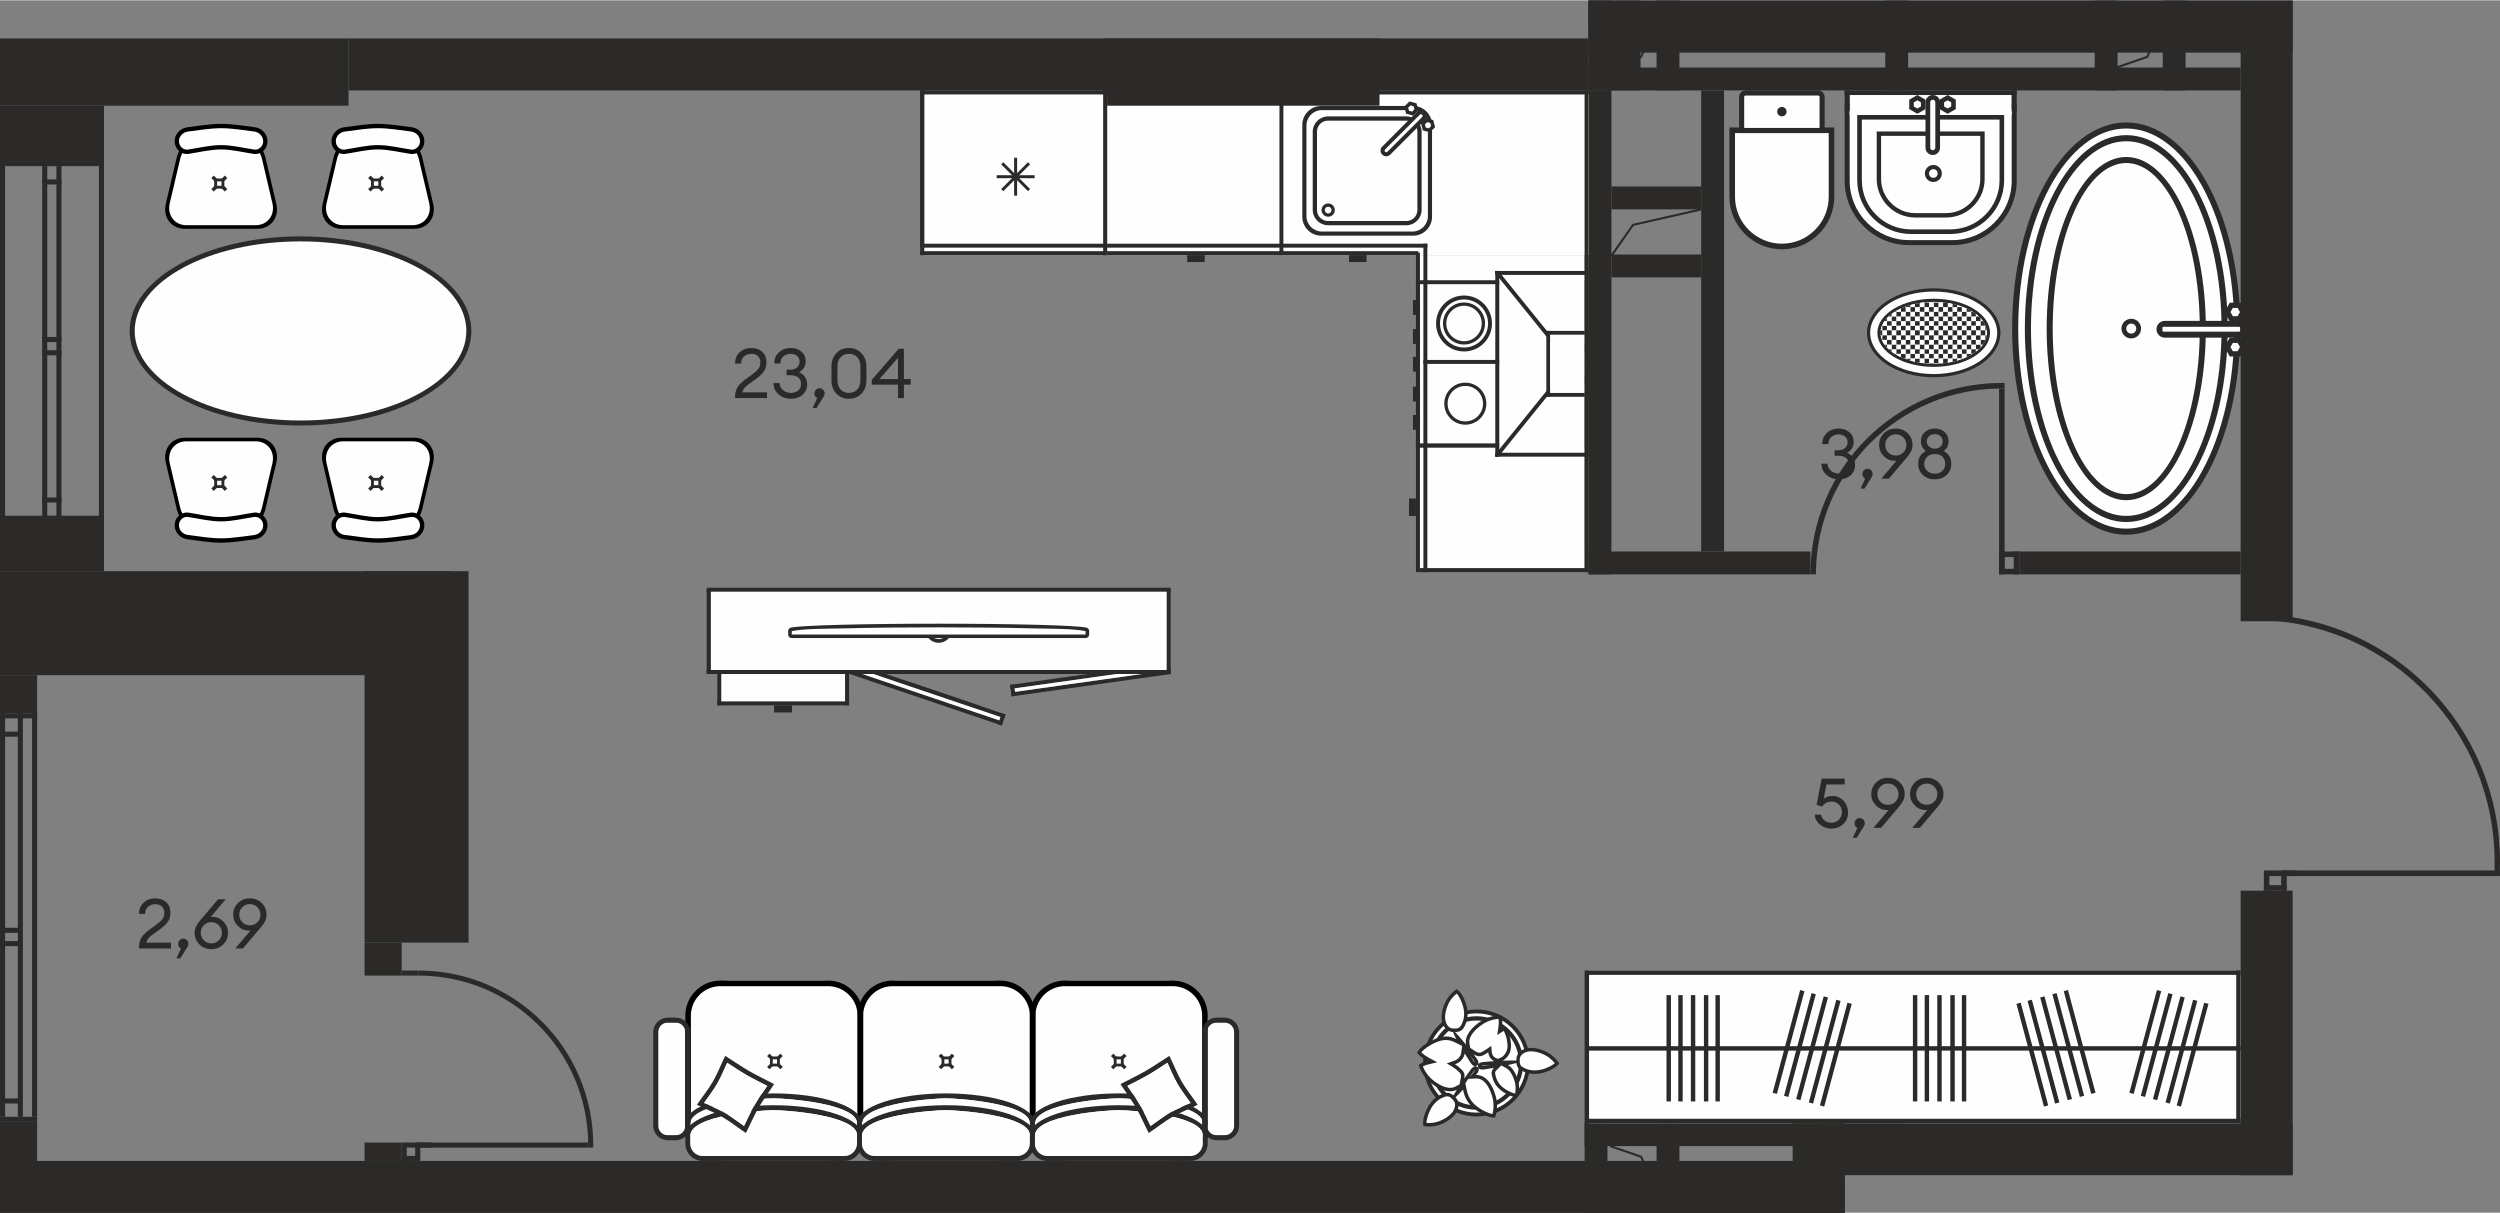 <?xml version="1.0" encoding="UTF-8"?>
<!DOCTYPE svg PUBLIC "-//W3C//DTD SVG 1.1//EN" "http://www.w3.org/Graphics/SVG/1.1/DTD/svg11.dtd">
<!-- Creator: CorelDRAW -->
<svg xmlns="http://www.w3.org/2000/svg" xml:space="preserve" width="1080px" height="524px" version="1.1" style="shape-rendering:geometricPrecision; text-rendering:geometricPrecision; image-rendering:optimizeQuality; fill-rule:evenodd; clip-rule:evenodd"
viewBox="0 0 1080 523.73"
 xmlns:xlink="http://www.w3.org/1999/xlink"
 xmlns:xodm="http://www.corel.com/coreldraw/odm/2003">
 <rect x="0" y="0" width="1080" height="523.73" fill="#808080" stroke="none"/>
 <defs>
  <style type="text/css">
   <![CDATA[
    .str1 {stroke:#2B2A29;stroke-width:1.29;stroke-miterlimit:22.926}
    .str0 {stroke:#2B2A29;stroke-width:0.9;stroke-miterlimit:22.926}
    .fil2 {fill:none}
    .fil4 {fill:#FEFEFE}
    .fil3 {fill:#FEFEFE}
    .fil0 {fill:#2B2A29}
    .fil1 {fill:#2B2A29}
    .fil5 {fill:black}
    .fil6 {fill:#2B2A29;fill-rule:nonzero}
   ]]>
  </style>
 </defs>
 <g id="Слой_x0020_1">
  <polygon class="fil0" points="0,16.46 0,45.53 150.59,45.53 150.59,16.46 "/>
  <polygon class="fil1" points="0,45.53 44.92,45.53 44.92,69.44 0,69.44 "/>
  <polygon class="fil1" points="0,222.71 44.92,222.71 44.92,246.62 0,246.62 "/>
  <polygon class="fil1" points="0.01,291.54 0.01,246.62 194.6,246.62 194.6,291.54 "/>
  <polygon class="fil1" points="157.49,246.62 202.41,246.62 202.41,407.08 157.49,407.08 "/>
  <g id="_3045650211360">
   <polygon class="fil0" points="0,224.9 2.19,224.9 2.19,69.44 0,69.44 "/>
   <polygon class="fil0" points="42.74,224.9 44.92,224.9 44.92,69.44 42.74,69.44 "/>
   <polygon class="fil0" points="0,222.71 0,224.9 44.92,224.9 44.92,222.71 "/>
   <polygon class="fil0" points="0,69.44 0,71.63 44.92,71.63 44.92,69.44 "/>
   <polygon class="fil0" points="18.23,223.8 20.41,223.8 20.41,71.63 18.23,71.63 "/>
   <polygon class="fil0" points="18.23,77.37 18.23,79.56 26.56,79.56 26.56,77.37 "/>
   <polygon class="fil0" points="18.23,214.78 18.23,216.97 26.56,216.97 26.56,214.78 "/>
   <polygon class="fil0" points="24.37,223.8 26.56,223.8 26.56,71.63 24.37,71.63 "/>
   <polygon class="fil0" points="18.23,151.18 18.23,153.36 26.56,153.36 26.56,151.18 "/>
   <polygon class="fil0" points="18.23,145.43 18.23,147.62 26.56,147.62 26.56,145.43 "/>
   <polygon class="fil0" points="18.23,222.71 18.23,224.9 26.56,224.9 26.56,222.71 "/>
   <polygon class="fil0" points="18.23,69.44 18.23,71.63 26.56,71.63 26.56,69.44 "/>
  </g>
  <polygon class="fil0" points="0.01,482.31 2.2,482.31 2.2,308 0.01,308 "/>
  <polygon class="fil0" points="0.01,315.93 0.01,318.12 8.34,318.12 8.34,315.93 "/>
  <polygon class="fil0" points="0.01,474.38 0.01,476.57 8.34,476.57 8.34,474.38 "/>
  <polygon class="fil0" points="7.7,482.31 9.89,482.31 9.89,308 7.7,308 "/>
  <polygon class="fil0" points="0.01,406.41 0.01,408.59 8.34,408.59 8.34,406.41 "/>
  <polygon class="fil0" points="0.01,400.66 0.01,402.85 8.34,402.85 8.34,400.66 "/>
  <polygon class="fil0" points="0.01,291.54 16.04,291.54 16.04,308 0.01,308 "/>
  <polygon class="fil0" points="0.01,484.5 16.04,484.5 16.04,502.54 0.01,502.54 "/>
  <polygon class="fil0" points="0.01,308 0.01,310.19 16.04,310.19 16.04,308 "/>
  <polygon class="fil0" points="13.85,482.31 16.04,482.31 16.04,308 13.85,308 "/>
  <polygon class="fil0" points="0.01,482.31 0.01,484.5 16.04,484.5 16.04,482.31 "/>
  <polygon class="fil0" points="157.49,407.08 173.52,407.08 173.52,421.32 157.49,421.32 "/>
  <polygon class="fil0" points="157.49,493.44 173.52,493.44 173.52,501.4 157.49,501.4 "/>
  <g id="_3045650203200">
   <g>
    <polygon class="fil0" points="254.08,493.44 254.08,495.64 180.87,495.64 180.87,493.44 "/>
    <path class="fil0" d="M256.26 495.64l0.02 -1.1c0,-41.65 -33.76,-75.4 -75.41,-75.4l0 2.18c40.44,0 73.22,32.78 73.22,73.22l-0.01 1.1 2.18 0z"/>
   </g>
   <g>
    <polygon class="fil0" points="173.52,493.44 175.72,493.44 175.72,501.4 173.52,501.4 "/>
    <polygon class="fil0" points="173.52,501.4 173.52,499.21 181.54,499.21 181.54,501.4 "/>
    <polygon class="fil0" points="175.28,495.64 175.28,493.44 186.47,493.44 186.47,495.64 "/>
    <polygon class="fil0" points="179.35,500.3 181.54,500.3 181.54,493.44 179.35,493.44 "/>
   </g>
  </g>
  <polygon class="fil1" points="180.87,419.13 173.52,419.13 173.52,421.32 180.87,421.32 "/>
  <polygon class="fil0" points="0.01,523.86 0.01,501.4 686.25,501.4 686.25,523.86 "/>
  <polygon class="fil0" points="794.34,507.54 794.34,485.08 990.42,485.08 990.42,507.54 "/>
  <polygon class="fil0" points="150.59,38.92 150.59,16.46 686.25,16.46 686.25,38.92 "/>
  <polygon class="fil0" points="967.96,384.65 990.42,384.65 990.42,507.54 967.96,507.54 "/>
  <polygon class="fil0" points="967.96,0.14 990.42,0.14 990.42,268.25 967.96,268.25 "/>
  <polygon class="fil0" points="725.51,38.92 715.63,38.92 715.63,0.14 725.51,0.14 "/>
  <polygon class="fil0" points="696.13,38.92 686.25,38.92 686.25,0.14 696.13,0.14 "/>
  <polyline class="fil2 str0" points="695.56,29.04 708.93,24.45 715.63,10.02 "/>
  <polygon class="fil0" points="686.25,10.02 686.25,0.14 967.96,0.14 967.96,10.02 "/>
  <polygon class="fil0" points="686.25,38.92 686.25,29.04 967.96,29.04 967.96,38.92 "/>
  <polygon class="fil0" points="824.31,38.92 814.42,38.92 814.42,0.14 824.31,0.14 "/>
  <polygon class="fil0" points="944.18,38.92 934.3,38.92 934.3,0.14 944.18,0.14 "/>
  <polygon class="fil0" points="914.8,38.92 904.92,38.92 904.92,0.14 914.8,0.14 "/>
  <polyline class="fil2 str0" points="914.23,29.04 927.61,24.45 934.3,10.02 "/>
  <polygon class="fil0" points="686.25,247.99 696.13,247.99 696.13,38.92 686.25,38.92 "/>
  <polygon class="fil0" points="686.25,238.11 686.25,247.99 782.11,247.99 782.11,238.11 "/>
  <polygon class="fil0" points="744.79,38.92 734.91,38.92 734.91,238.11 744.79,238.11 "/>
  <polygon class="fil0" points="696.13,80.43 696.13,90.32 734.91,90.32 734.91,80.43 "/>
  <polygon class="fil0" points="696.13,109.81 696.13,119.7 734.91,119.7 734.91,109.81 "/>
  <polyline class="fil2 str0" points="696.13,110.38 705.47,97.01 734.91,90.32 "/>
  <polygon class="fil0" points="872.31,247.99 872.31,238.11 967.96,238.11 967.96,247.99 "/>
  <polygon class="fil0" points="725.51,485.08 715.63,485.08 715.63,523.86 725.51,523.86 "/>
  <polygon class="fil0" points="694.43,485.08 684.55,485.08 684.55,523.86 694.43,523.86 "/>
  <polyline class="fil2 str0" points="695.56,494.97 708.93,499.55 715.63,513.98 "/>
  <polygon class="fil0" points="686.25,513.98 686.25,523.86 796.89,523.86 796.89,513.98 "/>
  <polygon class="fil0" points="684.55,485.08 684.55,494.97 822.6,494.97 822.6,485.08 "/>
  <polygon class="fil0" points="796.89,485.08 787.01,485.08 787.01,523.86 796.89,523.86 "/>
  <g id="_3045650190912">
   <polygon class="fil0" points="977.99,375.92 980.39,375.92 980.39,384.65 977.99,384.65 "/>
   <polygon class="fil0" points="985.46,375.92 987.87,375.92 987.87,384.65 985.46,384.65 "/>
   <polygon class="fil0" points="977.99,384.65 977.99,382.25 987.87,382.25 987.87,384.65 "/>
   <polygon class="fil0" points="979.91,378.33 979.91,375.92 992.18,375.92 992.18,378.33 "/>
   <polygon class="fil0" points="1079.96,375.92 1079.96,378.33 986.05,378.33 986.05,375.92 "/>
   <path class="fil0" d="M1080 372.02c0,-57.4 -45.24,-104.23 -102.01,-106.79l0 2.51c55.47,2.5 99.67,48.26 99.67,104.34 0,0.91 -0.01,1.82 -0.03,2.72l2.33 0c0.03,-0.92 0.04,-1.85 0.04,-2.78z"/>
   <polygon class="fil0" points="1079.96,378 1077.63,378 1077.63,374.8 1079.96,374.8 "/>
  </g>
  <g id="_3045650190624">
   <polygon class="fil0" points="863.58,247.99 863.58,245.59 872.31,245.59 872.31,247.99 "/>
   <polygon class="fil0" points="863.58,240.52 863.58,238.11 872.31,238.11 872.31,240.52 "/>
   <polygon class="fil0" points="872.31,247.99 869.91,247.99 869.91,238.11 872.31,238.11 "/>
   <g>
    <polygon class="fil0" points="865.99,246.07 863.58,246.07 863.58,238.11 865.99,238.11 "/>
    <polygon class="fil0" points="863.59,167.71 865.99,167.71 865.99,247.99 863.59,247.99 "/>
    <path class="fil0" d="M865.99 165.31l-1.2 -0.02c-45.68,0 -82.7,37.03 -82.7,82.7l2.4 0c0,-44.34 35.95,-80.3 80.3,-80.3l1.2 0.02 0 -2.4z"/>
   </g>
  </g>
  <g id="_3044567255200">
   <path class="fil1" d="M864.18 143.64c0,-10.61 -12.9,-19.22 -28.82,-19.22 -15.92,0 -28.83,8.61 -28.83,19.22 0,10.61 12.91,19.21 28.83,19.21 15.92,0 28.82,-8.6 28.82,-19.21z"/>
   <path class="fil3" d="M862.79 143.64c0,-9.85 -12.28,-17.83 -27.43,-17.83 -15.15,0 -27.44,7.98 -27.44,17.83 0,9.84 12.29,17.82 27.44,17.82 15.15,0 27.43,-7.98 27.43,-17.82z"/>
   <path class="fil1" d="M859.69 143.64c0,-8.13 -10.89,-14.72 -24.33,-14.72 -13.44,0 -24.33,6.59 -24.33,14.72 0,8.13 10.89,14.72 24.33,14.72 13.44,0 24.33,-6.59 24.33,-14.72z"/>
   <path class="fil3" d="M858.33 143.64c0,-7.38 -10.29,-13.36 -22.97,-13.36 -12.69,0 -22.97,5.98 -22.97,13.36 0,7.37 10.28,13.36 22.97,13.36 12.68,0 22.97,-5.99 22.97,-13.36z"/>
   <g>
    <polygon class="fil3" points="857.73,146.67 857.61,146.67 857.61,146.97 "/>
    <path class="fil1" d="M858.26 144.65l-0.65 0 0 2.02 0.12 0c0.27,-0.66 0.44,-1.33 0.53,-2.02z"/>
    <path class="fil3" d="M856.62 148.69l-1.04 0 0 1.28c0.39,-0.41 0.73,-0.84 1.04,-1.28z"/>
    <path class="fil1" d="M857.61 146.97l0 -0.3 -2.03 0 0 2.02 1.04 0c0.39,-0.55 0.72,-1.13 0.99,-1.72z"/>
    <polygon class="fil3" points="857.61,146.67 857.61,144.65 855.58,144.65 855.58,146.67 "/>
    <polygon class="fil1" points="857.61,144.65 857.61,142.63 855.58,142.63 855.58,144.65 "/>
    <path class="fil3" d="M858.26 142.63l-0.65 0 0 2.02 0.65 0c0.04,-0.34 0.07,-0.67 0.07,-1.01 0,-0.34 -0.03,-0.68 -0.07,-1.01z"/>
    <path class="fil3" d="M854.84 150.72l-1.28 0 0 1.07c0.45,-0.35 0.88,-0.71 1.28,-1.07z"/>
    <path class="fil1" d="M855.58 149.97l0 -1.28 -2.02 0 0 2.03 1.28 0c0.26,-0.25 0.51,-0.49 0.74,-0.75z"/>
    <polygon class="fil3" points="855.58,148.69 855.58,146.67 853.56,146.67 853.56,148.69 "/>
    <polygon class="fil1" points="855.58,146.67 855.58,144.65 853.56,144.65 853.56,146.67 "/>
    <path class="fil1" d="M853.56 151.79l0 -1.07 -2.02 0 0 2.02 0.63 0c0.49,-0.31 0.95,-0.62 1.39,-0.95z"/>
    <polygon class="fil3" points="853.56,150.72 853.56,148.69 851.54,148.69 851.54,150.72 "/>
    <polygon class="fil1" points="853.56,148.69 853.56,146.67 851.54,146.67 851.54,148.69 "/>
    <polygon class="fil3" points="853.56,146.67 853.56,144.65 851.54,144.65 851.54,146.67 "/>
    <polygon class="fil1" points="853.56,144.65 853.56,142.63 851.54,142.63 851.54,144.65 "/>
    <path class="fil3" d="M852.17 152.74l-0.63 0 0 0.38c0.21,-0.12 0.42,-0.25 0.63,-0.38z"/>
    <polygon class="fil3" points="855.58,144.65 855.58,142.63 853.56,142.63 853.56,144.65 "/>
    <path class="fil1" d="M851.54 153.12l0 -0.38 -2.02 0 0 1.42c0.71,-0.32 1.38,-0.67 2.02,-1.04z"/>
    <polygon class="fil3" points="851.54,152.74 851.54,150.72 849.52,150.72 849.52,152.74 "/>
    <polygon class="fil1" points="851.54,150.72 851.54,148.69 849.52,148.69 849.52,150.72 "/>
    <polygon class="fil3" points="851.54,148.69 851.54,146.67 849.52,146.67 849.52,148.69 "/>
    <polygon class="fil1" points="851.54,146.67 851.54,144.65 849.52,144.65 849.52,146.67 "/>
    <polygon class="fil1" points="848.08,154.76 847.49,154.76 847.49,154.98 "/>
    <polygon class="fil1" points="849.52,152.74 849.52,150.72 847.49,150.72 847.49,152.74 "/>
    <polygon class="fil3" points="849.52,150.72 849.52,148.69 847.49,148.69 847.49,150.72 "/>
    <polygon class="fil1" points="849.52,148.69 849.52,146.67 847.49,146.67 847.49,148.69 "/>
    <polygon class="fil3" points="849.52,146.67 849.52,144.65 847.49,144.65 847.49,146.67 "/>
    <polygon class="fil1" points="849.52,144.65 849.52,142.63 847.49,142.63 847.49,144.65 "/>
    <path class="fil3" d="M849.52 154.16l0 -1.42 -2.03 0 0 2.02 0.59 0c0.49,-0.19 0.97,-0.39 1.44,-0.6z"/>
    <polygon class="fil3" points="851.54,144.65 851.54,142.63 849.52,142.63 849.52,144.65 "/>
    <polygon class="fil1" points="847.49,154.76 847.49,152.74 845.47,152.74 845.47,154.76 "/>
    <polygon class="fil3" points="847.49,152.74 847.49,150.72 845.47,150.72 845.47,152.74 "/>
    <polygon class="fil1" points="847.49,150.72 847.49,148.69 845.47,148.69 845.47,150.72 "/>
    <polygon class="fil3" points="847.49,148.69 847.49,146.67 845.47,146.67 845.47,148.69 "/>
    <polygon class="fil1" points="847.49,146.67 847.49,144.65 845.47,144.65 845.47,146.67 "/>
    <path class="fil3" d="M847.49 154.98l0 -0.22 -2.02 0 0 0.87c0.7,-0.2 1.37,-0.41 2.02,-0.65z"/>
    <path class="fil1" d="M845.47 155.63l0 -0.87 -2.02 0 0 1.38c0.69,-0.15 1.36,-0.32 2.02,-0.51z"/>
    <polygon class="fil1" points="845.47,152.74 845.47,150.72 843.45,150.72 843.45,152.74 "/>
    <polygon class="fil3" points="845.47,150.72 845.47,148.69 843.45,148.69 843.45,150.72 "/>
    <polygon class="fil1" points="845.47,148.69 845.47,146.67 843.45,146.67 843.45,148.69 "/>
    <polygon class="fil3" points="845.47,146.67 845.47,144.65 843.45,144.65 843.45,146.67 "/>
    <polygon class="fil1" points="845.47,144.65 845.47,142.63 843.45,142.63 843.45,144.65 "/>
    <polygon class="fil3" points="845.47,154.76 845.47,152.74 843.45,152.74 843.45,154.76 "/>
    <polygon class="fil3" points="847.49,144.65 847.49,142.63 845.47,142.63 845.47,144.65 "/>
    <polygon class="fil1" points="843.45,154.76 843.45,152.74 841.43,152.74 841.43,154.76 "/>
    <polygon class="fil3" points="843.45,152.74 843.45,150.72 841.43,150.72 841.43,152.74 "/>
    <polygon class="fil1" points="843.45,150.72 843.45,148.69 841.43,148.69 841.43,150.72 "/>
    <polygon class="fil3" points="843.45,148.69 843.45,146.67 841.43,146.67 841.43,148.69 "/>
    <polygon class="fil1" points="843.45,146.67 843.45,144.65 841.43,144.65 841.43,146.67 "/>
    <path class="fil3" d="M843.45 156.14l0 -1.38 -2.02 0 0 1.76c0.68,-0.11 1.36,-0.24 2.02,-0.38z"/>
    <polygon class="fil3" points="839.44,156.78 839.4,156.78 839.4,156.79 "/>
    <path class="fil1" d="M841.43 156.52l0 -1.76 -2.03 0 0 2.02 0.04 0c0.67,-0.07 1.34,-0.15 1.99,-0.26z"/>
    <polygon class="fil1" points="841.43,152.74 841.43,150.72 839.4,150.72 839.4,152.74 "/>
    <polygon class="fil3" points="841.43,150.72 841.43,148.69 839.4,148.69 839.4,150.72 "/>
    <polygon class="fil1" points="841.43,148.69 841.43,146.67 839.4,146.67 839.4,148.69 "/>
    <polygon class="fil3" points="841.43,146.67 841.43,144.65 839.4,144.65 839.4,146.67 "/>
    <polygon class="fil1" points="841.43,144.65 841.43,142.63 839.4,142.63 839.4,144.65 "/>
    <polygon class="fil3" points="841.43,154.76 841.43,152.74 839.4,152.74 839.4,154.76 "/>
    <polygon class="fil3" points="843.45,144.65 843.45,142.63 841.43,142.63 841.43,144.65 "/>
    <path class="fil1" d="M839.4 156.79l0 -0.01 -2.02 0 0 0.16c0.69,-0.03 1.36,-0.08 2.02,-0.15z"/>
    <polygon class="fil1" points="839.4,154.76 839.4,152.74 837.38,152.74 837.38,154.76 "/>
    <polygon class="fil3" points="839.4,152.74 839.4,150.72 837.38,150.72 837.38,152.74 "/>
    <polygon class="fil1" points="839.4,150.72 839.4,148.69 837.38,148.69 837.38,150.72 "/>
    <polygon class="fil3" points="839.4,148.69 839.4,146.67 837.38,146.67 837.38,148.69 "/>
    <polygon class="fil1" points="839.4,146.67 839.4,144.65 837.38,144.65 837.38,146.67 "/>
    <polygon class="fil3" points="839.4,156.78 839.4,154.76 837.38,154.76 837.38,156.78 "/>
    <path class="fil3" d="M837.38 156.94l0 -0.16 -2.02 0 0 0.22c0.68,0 1.36,-0.02 2.02,-0.06z"/>
    <polygon class="fil1" points="837.38,156.78 837.38,154.76 835.36,154.76 835.36,156.78 "/>
    <polygon class="fil1" points="837.38,152.74 837.38,150.72 835.36,150.72 835.36,152.74 "/>
    <polygon class="fil3" points="837.38,150.72 837.38,148.69 835.36,148.69 835.36,150.72 "/>
    <polygon class="fil1" points="837.38,148.69 837.38,146.67 835.36,146.67 835.36,148.69 "/>
    <polygon class="fil3" points="837.38,146.67 837.38,144.65 835.36,144.65 835.36,146.67 "/>
    <polygon class="fil1" points="837.38,144.65 837.38,142.63 835.36,142.63 835.36,144.65 "/>
    <polygon class="fil3" points="837.38,154.76 837.38,152.74 835.36,152.74 835.36,154.76 "/>
    <polygon class="fil3" points="839.4,144.65 839.4,142.63 837.38,142.63 837.38,144.65 "/>
    <path class="fil1" d="M857.73 140.61l-0.12 0 0 2.02 0.65 0c-0.09,-0.69 -0.27,-1.37 -0.53,-2.02z"/>
    <polygon class="fil3" points="857.61,140.3 857.61,140.61 857.73,140.61 "/>
    <path class="fil3" d="M858.26 142.63l-0.65 0 0 2.02 0.65 0c0.04,-0.34 0.07,-0.67 0.07,-1.01 0,-0.34 -0.03,-0.68 -0.07,-1.01z"/>
    <path class="fil1" d="M857.61 140.61l0 -0.31c-0.27,-0.59 -0.6,-1.16 -0.99,-1.72l-1.04 0 0 2.03 2.03 0z"/>
    <path class="fil3" d="M855.58 137.3l0 1.28 1.04 0c-0.31,-0.44 -0.65,-0.86 -1.04,-1.28z"/>
    <polygon class="fil3" points="857.61,142.63 857.61,140.61 855.58,140.61 855.58,142.63 "/>
    <polygon class="fil1" points="857.61,144.65 857.61,142.63 855.58,142.63 855.58,144.65 "/>
    <polygon class="fil1" points="855.58,142.63 855.58,140.61 853.56,140.61 853.56,142.63 "/>
    <polygon class="fil3" points="855.58,140.61 855.58,138.58 853.56,138.58 853.56,140.61 "/>
    <path class="fil1" d="M855.58 138.58l0 -1.28c-0.23,-0.25 -0.48,-0.5 -0.74,-0.74l-1.28 0 0 2.02 2.02 0z"/>
    <path class="fil3" d="M853.56 135.49l0 1.07 1.28 0c-0.4,-0.37 -0.82,-0.73 -1.28,-1.07z"/>
    <polygon class="fil3" points="855.58,144.65 855.58,142.63 853.56,142.63 853.56,144.65 "/>
    <polygon class="fil1" points="853.56,140.61 853.56,138.58 851.54,138.58 851.54,140.61 "/>
    <polygon class="fil3" points="853.56,138.58 853.56,136.56 851.54,136.56 851.54,138.58 "/>
    <path class="fil1" d="M853.56 136.56l0 -1.07c-0.44,-0.33 -0.9,-0.65 -1.39,-0.95l-0.63 0 0 2.02 2.02 0z"/>
    <polygon class="fil3" points="851.54,134.16 851.54,134.54 852.17,134.54 "/>
    <polygon class="fil3" points="853.56,142.63 853.56,140.61 851.54,140.61 851.54,142.63 "/>
    <polygon class="fil1" points="853.56,144.65 853.56,142.63 851.54,142.63 851.54,144.65 "/>
    <polygon class="fil1" points="851.54,142.63 851.54,140.61 849.52,140.61 849.52,142.63 "/>
    <polygon class="fil3" points="851.54,140.61 851.54,138.58 849.52,138.58 849.52,140.61 "/>
    <polygon class="fil1" points="851.54,138.58 851.54,136.56 849.52,136.56 849.52,138.58 "/>
    <polygon class="fil3" points="851.54,136.56 851.54,134.54 849.52,134.54 849.52,136.56 "/>
    <path class="fil1" d="M851.54 134.54l0 -0.38c-0.64,-0.37 -1.31,-0.72 -2.02,-1.04l0 1.42 2.02 0z"/>
    <polygon class="fil3" points="851.54,144.65 851.54,142.63 849.52,142.63 849.52,144.65 "/>
    <polygon class="fil1" points="849.52,140.61 849.52,138.58 847.49,138.58 847.49,140.61 "/>
    <polygon class="fil3" points="849.52,138.58 849.52,136.56 847.49,136.56 847.49,138.58 "/>
    <polygon class="fil1" points="849.52,136.56 849.52,134.54 847.49,134.54 847.49,136.56 "/>
    <path class="fil3" d="M849.52 134.54l0 -1.42c-0.47,-0.21 -0.95,-0.41 -1.44,-0.61l-0.59 0 0 2.03 2.03 0z"/>
    <polygon class="fil1" points="847.49,132.3 847.49,132.51 848.08,132.51 "/>
    <polygon class="fil3" points="849.52,142.63 849.52,140.61 847.49,140.61 847.49,142.63 "/>
    <polygon class="fil1" points="849.52,144.65 849.52,142.63 847.49,142.63 847.49,144.65 "/>
    <polygon class="fil1" points="847.49,142.63 847.49,140.61 845.47,140.61 845.47,142.63 "/>
    <polygon class="fil3" points="847.49,140.61 847.49,138.58 845.47,138.58 845.47,140.61 "/>
    <polygon class="fil1" points="847.49,138.58 847.49,136.56 845.47,136.56 845.47,138.58 "/>
    <polygon class="fil3" points="847.49,136.56 847.49,134.54 845.47,134.54 845.47,136.56 "/>
    <polygon class="fil1" points="847.49,134.54 847.49,132.51 845.47,132.51 845.47,134.54 "/>
    <polygon class="fil3" points="847.49,144.65 847.49,142.63 845.47,142.63 845.47,144.65 "/>
    <path class="fil3" d="M847.49 132.51l0 -0.21c-0.65,-0.24 -1.32,-0.46 -2.02,-0.66l0 0.87 2.02 0z"/>
    <polygon class="fil1" points="845.47,140.61 845.47,138.58 843.45,138.58 843.45,140.61 "/>
    <polygon class="fil3" points="845.47,138.58 845.47,136.56 843.45,136.56 843.45,138.58 "/>
    <polygon class="fil1" points="845.47,136.56 845.47,134.54 843.45,134.54 843.45,136.56 "/>
    <polygon class="fil3" points="845.47,134.54 845.47,132.51 843.45,132.51 843.45,134.54 "/>
    <path class="fil1" d="M845.47 132.51l0 -0.87c-0.66,-0.19 -1.33,-0.35 -2.02,-0.51l0 1.38 2.02 0z"/>
    <polygon class="fil3" points="845.47,142.63 845.47,140.61 843.45,140.61 843.45,142.63 "/>
    <polygon class="fil1" points="845.47,144.65 845.47,142.63 843.45,142.63 843.45,144.65 "/>
    <polygon class="fil1" points="843.45,142.63 843.45,140.61 841.43,140.61 841.43,142.63 "/>
    <polygon class="fil3" points="843.45,140.61 843.45,138.58 841.43,138.58 841.43,140.61 "/>
    <polygon class="fil1" points="843.45,138.58 843.45,136.56 841.43,136.56 841.43,138.58 "/>
    <polygon class="fil3" points="843.45,136.56 843.45,134.54 841.43,134.54 841.43,136.56 "/>
    <polygon class="fil1" points="843.45,134.54 843.45,132.51 841.43,132.51 841.43,134.54 "/>
    <polygon class="fil3" points="843.45,144.65 843.45,142.63 841.43,142.63 841.43,144.65 "/>
    <path class="fil3" d="M843.45 132.51l0 -1.38c-0.66,-0.14 -1.34,-0.27 -2.02,-0.38l0 1.76 2.02 0z"/>
    <polygon class="fil1" points="841.43,140.61 841.43,138.58 839.4,138.58 839.4,140.61 "/>
    <polygon class="fil3" points="841.43,138.58 841.43,136.56 839.4,136.56 839.4,138.58 "/>
    <polygon class="fil1" points="841.43,136.56 841.43,134.54 839.4,134.54 839.4,136.56 "/>
    <polygon class="fil3" points="841.43,134.54 841.43,132.51 839.4,132.51 839.4,134.54 "/>
    <path class="fil1" d="M841.43 132.51l0 -1.76c-0.65,-0.1 -1.32,-0.19 -1.99,-0.26l-0.04 0 0 2.02 2.03 0z"/>
    <polygon class="fil3" points="841.43,142.63 841.43,140.61 839.4,140.61 839.4,142.63 "/>
    <polygon class="fil3" points="839.4,130.49 839.4,130.49 839.44,130.49 "/>
    <polygon class="fil1" points="841.43,144.65 841.43,142.63 839.4,142.63 839.4,144.65 "/>
    <polygon class="fil1" points="839.4,142.63 839.4,140.61 837.38,140.61 837.38,142.63 "/>
    <polygon class="fil3" points="839.4,140.61 839.4,138.58 837.38,138.58 837.38,140.61 "/>
    <polygon class="fil1" points="839.4,138.58 839.4,136.56 837.38,136.56 837.38,138.58 "/>
    <polygon class="fil3" points="839.4,136.56 839.4,134.54 837.38,134.54 837.38,136.56 "/>
    <polygon class="fil1" points="839.4,134.54 839.4,132.51 837.38,132.51 837.38,134.54 "/>
    <polygon class="fil3" points="839.4,144.65 839.4,142.63 837.38,142.63 837.38,144.65 "/>
    <path class="fil1" d="M839.4 130.49l0 0c-0.66,-0.07 -1.33,-0.12 -2.02,-0.16l0 0.16 2.02 0z"/>
    <polygon class="fil3" points="839.4,132.51 839.4,130.49 837.38,130.49 837.38,132.51 "/>
    <polygon class="fil1" points="837.38,140.61 837.38,138.58 835.36,138.58 835.36,140.61 "/>
    <polygon class="fil3" points="837.38,138.58 837.38,136.56 835.36,136.56 835.36,138.58 "/>
    <polygon class="fil1" points="837.38,136.56 837.38,134.54 835.36,134.54 835.36,136.56 "/>
    <polygon class="fil3" points="837.38,134.54 837.38,132.51 835.36,132.51 835.36,134.54 "/>
    <polygon class="fil1" points="837.38,132.51 837.38,130.49 835.36,130.49 835.36,132.51 "/>
    <polygon class="fil3" points="837.38,142.63 837.38,140.61 835.36,140.61 835.36,142.63 "/>
    <path class="fil3" d="M837.38 130.49l0 -0.16c-0.66,-0.03 -1.34,-0.05 -2.02,-0.05l0 0.21 2.02 0z"/>
    <polygon class="fil1" points="837.38,144.65 837.38,142.63 835.36,142.63 835.36,144.65 "/>
    <path class="fil1" d="M835.36 157l0 -0.22 -2.02 0 0 0.16c0.66,0.04 1.34,0.06 2.02,0.06z"/>
    <polygon class="fil1" points="835.36,154.76 835.36,152.74 833.34,152.74 833.34,154.76 "/>
    <polygon class="fil3" points="835.36,152.74 835.36,150.72 833.34,150.72 833.34,152.74 "/>
    <polygon class="fil1" points="835.36,150.72 835.36,148.69 833.34,148.69 833.34,150.72 "/>
    <polygon class="fil3" points="835.36,148.69 835.36,146.67 833.34,146.67 833.34,148.69 "/>
    <polygon class="fil1" points="835.36,146.67 835.36,144.65 833.34,144.65 833.34,146.67 "/>
    <polygon class="fil3" points="835.36,156.78 835.36,154.76 833.34,154.76 833.34,156.78 "/>
    <path class="fil3" d="M833.34 156.94l0 -0.16 -2.02 0 0 0.01c0.66,0.07 1.33,0.12 2.02,0.15z"/>
    <polygon class="fil1" points="833.34,156.78 833.34,154.76 831.32,154.76 831.32,156.78 "/>
    <polygon class="fil1" points="833.34,152.74 833.34,150.72 831.32,150.72 831.32,152.74 "/>
    <polygon class="fil3" points="833.34,150.72 833.34,148.69 831.32,148.69 831.32,150.72 "/>
    <polygon class="fil1" points="833.34,148.69 833.34,146.67 831.32,146.67 831.32,148.69 "/>
    <polygon class="fil3" points="833.34,146.67 833.34,144.65 831.32,144.65 831.32,146.67 "/>
    <polygon class="fil1" points="833.34,144.65 833.34,142.63 831.32,142.63 831.32,144.65 "/>
    <polygon class="fil3" points="833.34,154.76 833.34,152.74 831.32,152.74 831.32,154.76 "/>
    <polygon class="fil3" points="835.36,144.65 835.36,142.63 833.34,142.63 833.34,144.65 "/>
    <polygon class="fil1" points="831.32,156.79 831.32,156.78 831.28,156.78 "/>
    <polygon class="fil1" points="831.32,154.76 831.32,152.74 829.29,152.74 829.29,154.76 "/>
    <polygon class="fil3" points="831.32,152.74 831.32,150.72 829.29,150.72 829.29,152.74 "/>
    <polygon class="fil1" points="831.32,150.72 831.32,148.69 829.29,148.69 829.29,150.72 "/>
    <polygon class="fil3" points="831.32,148.69 831.32,146.67 829.29,146.67 829.29,148.69 "/>
    <polygon class="fil1" points="831.32,146.67 831.32,144.65 829.29,144.65 829.29,146.67 "/>
    <path class="fil3" d="M831.32 156.78l0 -2.02 -2.03 0 0 1.76c0.65,0.11 1.32,0.19 1.99,0.26l0.04 0z"/>
    <path class="fil1" d="M829.29 156.52l0 -1.76 -2.02 0 0 1.38c0.66,0.15 1.33,0.27 2.02,0.38z"/>
    <polygon class="fil1" points="829.29,152.74 829.29,150.72 827.27,150.72 827.27,152.74 "/>
    <polygon class="fil3" points="829.29,150.72 829.29,148.69 827.27,148.69 827.27,150.72 "/>
    <polygon class="fil1" points="829.29,148.69 829.29,146.67 827.27,146.67 827.27,148.69 "/>
    <polygon class="fil3" points="829.29,146.67 829.29,144.65 827.27,144.65 827.27,146.67 "/>
    <polygon class="fil1" points="829.29,144.65 829.29,142.63 827.27,142.63 827.27,144.65 "/>
    <polygon class="fil3" points="829.29,154.76 829.29,152.74 827.27,152.74 827.27,154.76 "/>
    <polygon class="fil3" points="831.32,144.65 831.32,142.63 829.29,142.63 829.29,144.65 "/>
    <polygon class="fil1" points="827.27,154.76 827.27,152.74 825.25,152.74 825.25,154.76 "/>
    <polygon class="fil3" points="827.27,152.74 827.27,150.72 825.25,150.72 825.25,152.74 "/>
    <polygon class="fil1" points="827.27,150.72 827.27,148.69 825.25,148.69 825.25,150.72 "/>
    <polygon class="fil3" points="827.27,148.69 827.27,146.67 825.25,146.67 825.25,148.69 "/>
    <polygon class="fil1" points="827.27,146.67 827.27,144.65 825.25,144.65 825.25,146.67 "/>
    <path class="fil3" d="M827.27 156.14l0 -1.38 -2.02 0 0 0.87c0.65,0.19 1.33,0.36 2.02,0.51z"/>
    <path class="fil1" d="M825.25 155.63l0 -0.87 -2.03 0 0 0.22c0.66,0.24 1.33,0.46 2.03,0.65z"/>
    <polygon class="fil1" points="825.25,152.74 825.25,150.72 823.22,150.72 823.22,152.74 "/>
    <polygon class="fil3" points="825.25,150.72 825.25,148.69 823.22,148.69 823.22,150.72 "/>
    <polygon class="fil1" points="825.25,148.69 825.25,146.67 823.22,146.67 823.22,148.69 "/>
    <polygon class="fil3" points="825.25,146.67 825.25,144.65 823.22,144.65 823.22,146.67 "/>
    <polygon class="fil1" points="825.25,144.65 825.25,142.63 823.22,142.63 823.22,144.65 "/>
    <polygon class="fil3" points="825.25,154.76 825.25,152.74 823.22,152.74 823.22,154.76 "/>
    <polygon class="fil3" points="827.27,144.65 827.27,142.63 825.25,142.63 825.25,144.65 "/>
    <path class="fil1" d="M823.22 154.76l0 -2.02 -2.02 0 0 1.42c0.47,0.21 0.94,0.41 1.44,0.6l0.58 0z"/>
    <polygon class="fil3" points="823.22,152.74 823.22,150.72 821.2,150.72 821.2,152.74 "/>
    <polygon class="fil1" points="823.22,150.72 823.22,148.69 821.2,148.69 821.2,150.72 "/>
    <polygon class="fil3" points="823.22,148.69 823.22,146.67 821.2,146.67 821.2,148.69 "/>
    <polygon class="fil1" points="823.22,146.67 823.22,144.65 821.2,144.65 821.2,146.67 "/>
    <polygon class="fil3" points="823.22,154.98 823.22,154.76 822.64,154.76 "/>
    <polygon class="fil1" points="821.2,152.74 821.2,150.72 819.18,150.72 819.18,152.74 "/>
    <polygon class="fil3" points="821.2,150.72 821.2,148.69 819.18,148.69 819.18,150.72 "/>
    <polygon class="fil1" points="821.2,148.69 821.2,146.67 819.18,146.67 819.18,148.69 "/>
    <polygon class="fil3" points="821.2,146.67 821.2,144.65 819.18,144.65 819.18,146.67 "/>
    <polygon class="fil1" points="821.2,144.65 821.2,142.63 819.18,142.63 819.18,144.65 "/>
    <path class="fil3" d="M821.2 154.16l0 -1.42 -2.02 0 0 0.38c0.64,0.37 1.31,0.71 2.02,1.04z"/>
    <polygon class="fil3" points="823.22,144.65 823.22,142.63 821.2,142.63 821.2,144.65 "/>
    <polygon class="fil1" points="819.18,153.12 819.18,152.74 818.55,152.74 "/>
    <path class="fil3" d="M819.18 152.74l0 -2.02 -2.02 0 0 1.07c0.44,0.33 0.9,0.64 1.39,0.95l0.63 0z"/>
    <polygon class="fil1" points="819.18,150.72 819.18,148.69 817.16,148.69 817.16,150.72 "/>
    <polygon class="fil3" points="819.18,148.69 819.18,146.67 817.16,146.67 817.16,148.69 "/>
    <polygon class="fil1" points="819.18,146.67 819.18,144.65 817.16,144.65 817.16,146.67 "/>
    <path class="fil1" d="M817.16 151.79l0 -1.07 -1.28 0c0.4,0.36 0.82,0.72 1.28,1.07z"/>
    <path class="fil3" d="M817.16 150.72l0 -2.03 -2.02 0 0 1.29c0.23,0.25 0.48,0.49 0.74,0.74l1.28 0z"/>
    <polygon class="fil1" points="817.16,148.69 817.16,146.67 815.14,146.67 815.14,148.69 "/>
    <polygon class="fil3" points="817.16,146.67 817.16,144.65 815.14,144.65 815.14,146.67 "/>
    <polygon class="fil1" points="817.16,144.65 817.16,142.63 815.14,142.63 815.14,144.65 "/>
    <polygon class="fil3" points="819.18,144.65 819.18,142.63 817.16,142.63 817.16,144.65 "/>
    <path class="fil1" d="M815.14 149.98l0 -1.29 -1.05 0c0.32,0.44 0.66,0.87 1.05,1.29z"/>
    <path class="fil3" d="M815.14 148.69l0 -2.02 -2.03 0 0 0.3c0.26,0.59 0.59,1.17 0.98,1.72l1.05 0z"/>
    <polygon class="fil1" points="815.14,146.67 815.14,144.65 813.11,144.65 813.11,146.67 "/>
    <polygon class="fil1" points="813.11,146.97 813.11,146.67 812.99,146.67 "/>
    <path class="fil3" d="M813.11 146.67l0 -2.02 -0.65 0c0.09,0.69 0.26,1.36 0.53,2.02l0.12 0z"/>
    <path class="fil1" d="M813.11 144.65l0 -2.02 -0.65 0c-0.05,0.33 -0.07,0.67 -0.07,1.01 0,0.34 0.02,0.67 0.07,1.01l0.65 0z"/>
    <polygon class="fil3" points="815.14,144.65 815.14,142.63 813.11,142.63 813.11,144.65 "/>
    <polygon class="fil1" points="835.36,142.63 835.36,140.61 833.34,140.61 833.34,142.63 "/>
    <polygon class="fil3" points="835.36,140.61 835.36,138.58 833.34,138.58 833.34,140.61 "/>
    <polygon class="fil1" points="835.36,138.58 835.36,136.56 833.34,136.56 833.34,138.58 "/>
    <polygon class="fil3" points="835.36,136.56 835.36,134.54 833.34,134.54 833.34,136.56 "/>
    <polygon class="fil1" points="835.36,134.54 835.36,132.51 833.34,132.51 833.34,134.54 "/>
    <polygon class="fil3" points="835.36,144.65 835.36,142.63 833.34,142.63 833.34,144.65 "/>
    <path class="fil1" d="M835.36 130.49l0 -0.21c-0.68,0 -1.36,0.02 -2.02,0.05l0 0.16 2.02 0z"/>
    <polygon class="fil3" points="835.36,132.51 835.36,130.49 833.34,130.49 833.34,132.51 "/>
    <polygon class="fil1" points="833.34,140.61 833.34,138.58 831.32,138.58 831.32,140.61 "/>
    <polygon class="fil3" points="833.34,138.58 833.34,136.56 831.32,136.56 831.32,138.58 "/>
    <polygon class="fil1" points="833.34,136.56 833.34,134.54 831.32,134.54 831.32,136.56 "/>
    <polygon class="fil3" points="833.34,134.54 833.34,132.51 831.32,132.51 831.32,134.54 "/>
    <polygon class="fil1" points="833.34,132.51 833.34,130.49 831.32,130.49 831.32,132.51 "/>
    <polygon class="fil3" points="833.34,142.63 833.34,140.61 831.32,140.61 831.32,142.63 "/>
    <path class="fil3" d="M833.34 130.49l0 -0.16c-0.69,0.04 -1.36,0.09 -2.02,0.16l0 0 2.02 0z"/>
    <polygon class="fil1" points="833.34,144.65 833.34,142.63 831.32,142.63 831.32,144.65 "/>
    <polygon class="fil1" points="831.32,142.63 831.32,140.61 829.29,140.61 829.29,142.63 "/>
    <polygon class="fil3" points="831.32,140.61 831.32,138.58 829.29,138.58 829.29,140.61 "/>
    <polygon class="fil1" points="831.32,138.58 831.32,136.56 829.29,136.56 829.29,138.58 "/>
    <polygon class="fil3" points="831.32,136.56 831.32,134.54 829.29,134.54 829.29,136.56 "/>
    <polygon class="fil1" points="831.32,134.54 831.32,132.51 829.29,132.51 829.29,134.54 "/>
    <polygon class="fil3" points="831.32,144.65 831.32,142.63 829.29,142.63 829.29,144.65 "/>
    <polygon class="fil1" points="831.32,130.49 831.32,130.49 831.28,130.49 "/>
    <path class="fil3" d="M831.32 132.51l0 -2.02 -0.04 0c-0.68,0.07 -1.34,0.16 -1.99,0.26l0 1.76 2.03 0z"/>
    <polygon class="fil1" points="829.29,140.61 829.29,138.58 827.27,138.58 827.27,140.61 "/>
    <polygon class="fil3" points="829.29,138.58 829.29,136.56 827.27,136.56 827.27,138.58 "/>
    <polygon class="fil1" points="829.29,136.56 829.29,134.54 827.27,134.54 827.27,136.56 "/>
    <polygon class="fil3" points="829.29,134.54 829.29,132.51 827.27,132.51 827.27,134.54 "/>
    <path class="fil1" d="M829.29 132.51l0 -1.76c-0.69,0.11 -1.36,0.24 -2.02,0.38l0 1.38 2.02 0z"/>
    <polygon class="fil3" points="829.29,142.63 829.29,140.61 827.27,140.61 827.27,142.63 "/>
    <polygon class="fil1" points="829.29,144.65 829.29,142.63 827.27,142.63 827.27,144.65 "/>
    <polygon class="fil1" points="827.27,142.63 827.27,140.61 825.25,140.61 825.25,142.63 "/>
    <polygon class="fil3" points="827.27,140.61 827.27,138.58 825.25,138.58 825.25,140.61 "/>
    <polygon class="fil1" points="827.27,138.58 827.27,136.56 825.25,136.56 825.25,138.58 "/>
    <polygon class="fil3" points="827.27,136.56 827.27,134.54 825.25,134.54 825.25,136.56 "/>
    <polygon class="fil1" points="827.27,134.54 827.27,132.51 825.25,132.51 825.25,134.54 "/>
    <polygon class="fil3" points="827.27,144.65 827.27,142.63 825.25,142.63 825.25,144.65 "/>
    <path class="fil3" d="M827.27 132.51l0 -1.38c-0.69,0.16 -1.37,0.32 -2.02,0.51l0 0.87 2.02 0z"/>
    <polygon class="fil1" points="825.25,140.61 825.25,138.58 823.22,138.58 823.22,140.61 "/>
    <polygon class="fil3" points="825.25,138.58 825.25,136.56 823.22,136.56 823.22,138.58 "/>
    <polygon class="fil1" points="825.25,136.56 825.25,134.54 823.22,134.54 823.22,136.56 "/>
    <polygon class="fil3" points="825.25,134.54 825.25,132.51 823.22,132.51 823.22,134.54 "/>
    <path class="fil1" d="M825.25 132.51l0 -0.87c-0.7,0.2 -1.37,0.42 -2.03,0.66l0 0.21 2.03 0z"/>
    <polygon class="fil3" points="825.25,142.63 825.25,140.61 823.22,140.61 823.22,142.63 "/>
    <polygon class="fil1" points="825.25,144.65 825.25,142.63 823.22,142.63 823.22,144.65 "/>
    <polygon class="fil1" points="823.22,142.63 823.22,140.61 821.2,140.61 821.2,142.63 "/>
    <polygon class="fil3" points="823.22,140.61 823.22,138.58 821.2,138.58 821.2,140.61 "/>
    <polygon class="fil1" points="823.22,138.58 823.22,136.56 821.2,136.56 821.2,138.58 "/>
    <polygon class="fil3" points="823.22,136.56 823.22,134.54 821.2,134.54 821.2,136.56 "/>
    <path class="fil1" d="M823.22 134.54l0 -2.03 -0.58 0c-0.49,0.2 -0.97,0.4 -1.44,0.61l0 1.42 2.02 0z"/>
    <polygon class="fil3" points="823.22,144.65 823.22,142.63 821.2,142.63 821.2,144.65 "/>
    <polygon class="fil3" points="823.22,132.51 823.22,132.3 822.64,132.51 "/>
    <polygon class="fil1" points="821.2,140.61 821.2,138.58 819.18,138.58 819.18,140.61 "/>
    <polygon class="fil3" points="821.2,138.58 821.2,136.56 819.18,136.56 819.18,138.58 "/>
    <polygon class="fil1" points="821.2,136.56 821.2,134.54 819.18,134.54 819.18,136.56 "/>
    <path class="fil3" d="M821.2 134.54l0 -1.42c-0.71,0.32 -1.38,0.67 -2.02,1.04l0 0.38 2.02 0z"/>
    <polygon class="fil3" points="821.2,142.63 821.2,140.61 819.18,140.61 819.18,142.63 "/>
    <polygon class="fil1" points="821.2,144.65 821.2,142.63 819.18,142.63 819.18,144.65 "/>
    <polygon class="fil1" points="819.18,142.63 819.18,140.61 817.16,140.61 817.16,142.63 "/>
    <polygon class="fil3" points="819.18,140.61 819.18,138.58 817.16,138.58 817.16,140.61 "/>
    <polygon class="fil1" points="819.18,138.58 819.18,136.56 817.16,136.56 817.16,138.58 "/>
    <path class="fil3" d="M819.18 136.56l0 -2.02 -0.63 0c-0.49,0.3 -0.95,0.62 -1.39,0.95l0 1.07 2.02 0z"/>
    <polygon class="fil1" points="819.18,134.54 819.18,134.16 818.55,134.54 "/>
    <polygon class="fil3" points="819.18,144.65 819.18,142.63 817.16,142.63 817.16,144.65 "/>
    <polygon class="fil1" points="817.16,140.61 817.16,138.58 815.14,138.58 815.14,140.61 "/>
    <path class="fil3" d="M817.16 138.58l0 -2.02 -1.28 0c-0.26,0.24 -0.51,0.49 -0.74,0.74l0 1.28 2.02 0z"/>
    <path class="fil1" d="M817.16 136.56l0 -1.07c-0.46,0.34 -0.88,0.7 -1.28,1.07l1.28 0z"/>
    <polygon class="fil3" points="817.16,142.63 817.16,140.61 815.14,140.61 815.14,142.63 "/>
    <polygon class="fil1" points="817.16,144.65 817.16,142.63 815.14,142.63 815.14,144.65 "/>
    <polygon class="fil1" points="815.14,142.63 815.14,140.61 813.11,140.61 813.11,142.63 "/>
    <path class="fil3" d="M815.14 140.61l0 -2.03 -1.05 0c-0.39,0.56 -0.72,1.13 -0.98,1.72l0 0.31 2.03 0z"/>
    <path class="fil1" d="M815.14 138.58l0 -1.28c-0.39,0.42 -0.73,0.84 -1.05,1.28l1.05 0z"/>
    <polygon class="fil3" points="815.14,144.65 815.14,142.63 813.11,142.63 813.11,144.65 "/>
    <polygon class="fil1" points="813.11,140.61 813.11,140.3 812.99,140.61 "/>
    <path class="fil3" d="M813.11 142.63l0 -2.02 -0.12 0c-0.27,0.65 -0.44,1.33 -0.53,2.02l0.65 0z"/>
    <path class="fil1" d="M813.11 144.65l0 -2.02 -0.65 0c-0.05,0.33 -0.07,0.67 -0.07,1.01 0,0.34 0.02,0.67 0.07,1.01l0.65 0z"/>
   </g>
  </g>
  <g id="_3044099833920">
   <path class="fil1" d="M918.54 52.76c-27.23,0 -49.3,39.87 -49.3,89.05 0,49.19 22.07,89.06 49.3,89.06 27.23,0 49.3,-39.87 49.3,-89.06 0,-49.18 -22.07,-89.05 -49.3,-89.05z"/>
   <path class="fil3" d="M918.54 55.38c-25.78,0 -46.67,38.7 -46.67,86.43 0,47.74 20.89,86.43 46.67,86.43 25.78,0 46.68,-38.69 46.68,-86.43 0,-47.73 -20.9,-86.43 -46.68,-86.43z"/>
   <path class="fil1" d="M918.54 58.24c-24.2,0 -43.81,37.42 -43.81,83.57 0,46.16 19.61,83.58 43.81,83.58 24.2,0 43.82,-37.42 43.82,-83.58 0,-46.15 -19.62,-83.57 -43.82,-83.57z"/>
   <path class="fil3" d="M918.54 60.89c-22.73,0 -41.16,36.23 -41.16,80.92 0,44.7 18.43,80.92 41.16,80.92 22.73,0 41.17,-36.22 41.17,-80.92 0,-44.69 -18.44,-80.92 -41.17,-80.92z"/>
   <path class="fil1" d="M918.54 67.68c-18.99,0 -34.38,33.19 -34.38,74.13 0,40.95 15.39,74.14 34.38,74.14 18.99,0 34.38,-33.19 34.38,-74.14 0,-40.94 -15.39,-74.13 -34.38,-74.13z"/>
   <path class="fil3" d="M918.54 70.29c-17.55,0 -31.77,32.02 -31.77,71.52 0,39.51 14.22,71.53 31.77,71.53 17.55,0 31.77,-32.02 31.77,-71.53 0,-39.5 -14.22,-71.52 -31.77,-71.52z"/>
   <g>
    <path class="fil1" d="M920.7 137.57c-2.34,0 -4.24,1.9 -4.24,4.24 0,2.35 1.9,4.25 4.24,4.25 2.34,0 4.24,-1.9 4.24,-4.25 0,-2.34 -1.9,-4.24 -4.24,-4.24z"/>
    <path class="fil3" d="M920.7 139.65c-1.19,0 -2.16,0.97 -2.16,2.16 0,1.2 0.97,2.17 2.16,2.17 1.2,0 2.16,-0.97 2.16,-2.17 0,-1.19 -0.96,-2.16 -2.16,-2.16z"/>
   </g>
   <g>
    <path class="fil1" d="M970.3 142.1l0 0c0,-2 -1.63,-3.63 -3.63,-3.63l-31.44 0c-2,0 -3.63,1.63 -3.63,3.63l0 0c0,2 1.63,3.63 3.63,3.63l31.44 0c2,0 3.63,-1.63 3.63,-3.63z"/>
    <g>
     <path class="fil3" d="M967.72 142.79l0 -1.38c0,-0.2 -0.16,-0.36 -0.36,-0.36l-32.82 0c-0.19,0 -0.35,0.16 -0.35,0.36l0 1.38c0,0.2 0.16,0.35 0.35,0.35l32.82 0c0.2,0 0.36,-0.15 0.36,-0.35z"/>
    </g>
    <g>
     <polygon class="fil1" points="970.3,149.79 969.13,147.76 967.96,145.73 965.62,145.73 963.27,145.73 962.1,147.76 960.93,149.79 962.1,151.82 963.27,153.85 965.62,153.85 967.96,153.85 969.13,151.82 "/>
     <polygon class="fil3" points="967.67,149.79 967.16,148.9 966.65,148.01 965.62,148.01 964.59,148.01 964.07,148.9 963.56,149.79 964.07,150.68 964.59,151.57 965.62,151.57 966.65,151.57 967.16,150.68 "/>
    </g>
    <g>
     <polygon class="fil1" points="970.3,134.67 969.13,132.65 967.96,130.61 965.62,130.61 963.27,130.61 962.1,132.65 960.93,134.67 962.1,136.7 963.27,138.73 965.62,138.73 967.96,138.73 969.13,136.7 "/>
     <polygon class="fil3" points="967.67,134.67 967.16,133.78 966.65,132.89 965.62,132.89 964.59,132.89 964.07,133.78 963.56,134.67 964.07,135.56 964.59,136.46 965.62,136.46 966.65,136.46 967.16,135.56 "/>
    </g>
   </g>
  </g>
  <g id="_3044099832096">
   <path class="fil1" d="M871.22 44.74l0 33.26 0 0c0,15.27 -12.49,27.75 -27.76,27.75l-18.81 0c-15.27,0 -27.76,-12.48 -27.76,-27.75l0 0 0 -33.26 74.33 0z"/>
   <path class="fil3" d="M869.05 46.9l-69.99 0 0 31.1c0,14.07 11.52,25.59 25.59,25.59l18.81 0c14.07,0 25.59,-11.52 25.59,-25.59l0 -31.1z"/>
   <path class="fil1" d="M865.79 49.54l-63.47 0 0 28.2c0,12.76 10.44,23.21 23.2,23.21l17.07 0c12.76,0 23.2,-10.45 23.2,-23.21l0 -28.2z"/>
   <path class="fil3" d="M863.8 51.53l-59.49 0 0 26.21c0,11.66 9.55,21.22 21.21,21.22l17.07 0c11.66,0 21.21,-9.56 21.21,-21.22l0 -26.21z"/>
   <path class="fil1" d="M857.37 56.66l-46.63 0 0 20.54c0,9.14 7.49,16.63 16.63,16.63l13.37 0c9.14,0 16.63,-7.49 16.63,-16.63l0 -20.54z"/>
   <path class="fil3" d="M855.47 58.56l-42.83 0 0 18.64c0,8.09 6.64,14.73 14.73,14.73l13.37 0c8.09,0 14.73,-6.63 14.73,-14.73l0 -18.64z"/>
   <polygon class="fil3" points="869.05,40.91 869.05,49.54 799.06,49.54 799.06,40.91 "/>
   <polygon class="fil1" points="871.22,40.91 871.22,38.92 796.89,38.92 796.89,40.91 "/>
   <polygon class="fil1" points="871.22,38.92 869.05,38.92 869.05,47.94 871.22,47.94 "/>
   <polygon class="fil1" points="799.06,38.92 796.89,38.92 796.89,47.94 799.06,47.94 "/>
   <g>
    <g>
     <path class="fil1" d="M838.88 74.81c0,2.03 -1.65,3.67 -3.67,3.67 -2.03,0 -3.67,-1.64 -3.67,-3.67 0,-2.03 1.64,-3.67 3.67,-3.67 2.02,0 3.67,1.64 3.67,3.67z"/>
     <path class="fil3" d="M837.08 74.81c0,1.03 -0.84,1.87 -1.87,1.87 -1.04,0 -1.87,-0.84 -1.87,-1.87 0,-1.03 0.83,-1.87 1.87,-1.87 1.03,0 1.87,0.84 1.87,1.87z"/>
    </g>
    <path class="fil1" d="M834.96 40.91l0 0c1.73,0 3.14,1.41 3.14,3.15l0 19.61c0,1.73 -1.41,3.15 -3.14,3.15l0 0c-1.73,0 -3.15,-1.42 -3.15,-3.15l0 -19.61c0,-1.74 1.42,-3.15 3.15,-3.15z"/>
    <g>
     <path class="fil3" d="M834.96 42.95c-0.61,0 -1.1,0.5 -1.1,1.1l0 19.62c0,0.61 0.49,1.1 1.1,1.1 0.6,0 1.1,-0.49 1.1,-1.1l0 -19.62c0,-0.6 -0.5,-1.1 -1.1,-1.1z"/>
    </g>
    <g>
     <polygon class="fil1" points="828.3,40.91 830.06,41.92 831.81,42.94 831.81,44.97 831.81,46.99 830.06,48.01 828.3,49.02 826.55,48.01 824.79,46.99 824.79,44.97 824.79,42.94 826.55,41.92 "/>
     <polygon class="fil3" points="828.3,43.19 829.07,43.63 829.84,44.08 829.84,44.97 829.84,45.86 829.07,46.3 828.3,46.75 827.53,46.3 826.76,45.86 826.76,44.97 826.76,44.08 827.53,43.63 "/>
    </g>
    <g>
     <polygon class="fil1" points="841.39,40.91 843.14,41.92 844.9,42.94 844.9,44.97 844.9,46.99 843.14,48.01 841.39,49.02 839.63,48.01 837.87,46.99 837.87,44.97 837.87,42.94 839.63,41.92 "/>
     <polygon class="fil3" points="841.39,43.19 842.16,43.63 842.93,44.08 842.93,44.97 842.93,45.86 842.16,46.3 841.39,46.75 840.62,46.3 839.84,45.86 839.84,44.97 839.84,44.08 840.62,43.63 "/>
    </g>
   </g>
  </g>
  <g id="_3044099832576">
   <path class="fil1" d="M747.11 54.92l45.31 0 0 28.5 0 0.87 0 0.62c0,12.46 -10.19,22.66 -22.65,22.66l0 0c-12.46,0 -22.66,-10.2 -22.66,-22.66l0 -0.62 0 -0.87 0 -28.5z"/>
   <path class="fil3" d="M749.53 57.34l40.47 0 0 27.57c0,11.13 -9.1,20.23 -20.23,20.23 -11.13,0 -20.24,-9.1 -20.24,-20.23l0 -27.57z"/>
   <path class="fil1" d="M788.2 57.34c0.04,-0.18 0.05,-0.37 0.05,-0.57l0 -15c0,-1.57 -1.28,-2.85 -2.85,-2.85l-31.27 0c-1.56,0 -2.85,1.28 -2.85,2.85l0 15c0,0.2 0.02,0.39 0.06,0.57l36.86 0z"/>
   <path class="fil3" d="M786.05 55.13l-32.56 0 0 -13.36c0,-0.35 0.29,-0.65 0.64,-0.65l31.27 0c0.36,0 0.65,0.3 0.65,0.65l0 13.36z"/>
   <path class="fil1" d="M769.77 50.12c1.12,0 2.03,-0.91 2.03,-2.03 0,-1.12 -0.91,-2.03 -2.03,-2.03 -1.12,0 -2.03,0.91 -2.03,2.03 0,1.12 0.91,2.03 2.03,2.03z"/>
  </g>
  <g id="_3044562395696">
   <polygon class="fil4" points="477.41,40.62 686.25,40.62 686.25,110.07 477.41,110.07 "/>
   <polygon class="fil0" points="686.25,38.92 686.25,40.62 476.56,40.62 476.56,38.92 "/>
   <polygon class="fil0" points="616.61,105.15 616.61,106.85 476.56,106.85 476.56,105.15 "/>
   <polygon class="fil0" points="582.77,113.07 582.77,110.07 590.34,110.07 590.34,113.07 "/>
   <polygon class="fil0" points="612.74,108.37 612.74,110.07 476.56,110.07 476.56,108.37 "/>
   <polygon class="fil4" points="684.54,110.08 684.54,245.32 613.39,245.32 613.39,110.08 "/>
   <polygon class="fil0" points="686.25,247.02 684.54,247.02 684.54,38.92 686.25,38.92 "/>
   <polygon class="fil0" points="616.61,247.02 614.91,247.02 614.91,105.15 616.61,105.15 "/>
   <polygon class="fil0" points="613.39,247.02 611.69,247.02 611.69,109 613.39,109 "/>
   <polygon class="fil0" points="686.25,245.32 686.25,247.02 613.39,247.02 613.39,245.32 "/>
   <g>
    <path class="fil0" d="M570.76 45.64l39.72 0c4.49,0 8.16,3.66 8.16,8.16l0 39.72c0,4.48 -3.67,8.16 -8.16,8.16l-39.72 0c-4.49,0 -8.16,-3.68 -8.16,-8.16l0 -39.72c0,-4.5 3.67,-8.16 8.16,-8.16z"/>
    <path class="fil4" d="M571.03 47.43l39.18 0c3.66,0 6.64,2.98 6.64,6.64l0 39.18c0,3.65 -2.98,6.64 -6.64,6.64l-39.18 0c-3.65,0 -6.64,-2.99 -6.64,-6.64l0 -39.18c0,-3.66 2.99,-6.64 6.64,-6.64z"/>
    <path class="fil0" d="M573.75 50.14l33.75 0c3.65,0 6.64,2.99 6.64,6.64l0 33.76c0,3.65 -2.99,6.64 -6.64,6.64l-33.75 0c-3.66,0 -6.65,-2.99 -6.65,-6.64l0 -33.76c0,-3.65 2.99,-6.64 6.65,-6.64z"/>
    <path class="fil4" d="M573.67 51.98l33.91 0c2.6,0 4.73,2.12 4.73,4.72l0 33.91c0,2.61 -2.13,4.73 -4.73,4.73l-33.91 0c-2.6,0 -4.73,-2.12 -4.73,-4.73l0 -33.91c0,-2.6 2.13,-4.72 4.73,-4.72z"/>
    <g>
     <path class="fil0" d="M615.6 48.18l0 0c0.95,0.96 0.95,2.52 0,3.47l-15.02 15.02c-0.95,0.95 -2.51,0.95 -3.47,-0.01l0 0c-0.95,-0.95 -0.95,-2.51 0,-3.46l15.01 -15.02c0.96,-0.95 2.52,-0.95 3.48,0z"/>
     <g>
      <path class="fil4" d="M614.36 49.42l0 0c0.28,0.27 0.28,0.72 0,1l-15.01 15.01c-0.28,0.27 -0.72,0.27 -1,0l0 0c-0.28,-0.28 -0.28,-0.72 0,-1l15.01 -15.01c0.28,-0.28 0.72,-0.28 1,0z"/>
     </g>
     <g>
      <polygon class="fil0" points="611.92,44.51 612.33,46.03 612.74,47.56 611.62,48.68 610.5,49.8 608.97,49.39 607.45,48.98 607.04,47.46 606.62,45.93 607.74,44.81 608.86,43.69 610.39,44.1 "/>
      <polygon class="fil4" points="610.67,45.76 610.85,46.43 611.03,47.1 610.53,47.6 610.04,48.09 609.37,47.91 608.7,47.73 608.52,47.06 608.34,46.39 608.83,45.89 609.32,45.4 610,45.58 "/>
     </g>
     <g>
      <polygon class="fil0" points="619.14,51.73 619.55,53.26 619.96,54.79 618.84,55.91 617.72,57.02 616.19,56.61 614.67,56.2 614.26,54.68 613.84,53.15 614.96,52.03 616.08,50.91 617.61,51.32 "/>
      <polygon class="fil4" points="617.89,52.98 618.07,53.65 618.25,54.33 617.76,54.82 617.26,55.31 616.59,55.13 615.92,54.95 615.74,54.28 615.56,53.61 616.05,53.11 616.54,52.62 617.22,52.8 "/>
     </g>
    </g>
    <g>
     <path class="fil0" d="M573.77 87.76c1.59,0 2.87,1.28 2.87,2.86 0,1.59 -1.28,2.87 -2.87,2.87 -1.58,0 -2.86,-1.28 -2.86,-2.87 0,-1.58 1.28,-2.86 2.86,-2.86z"/>
     <path class="fil4" d="M573.77 89.16c0.81,0 1.46,0.66 1.46,1.46 0,0.81 -0.65,1.46 -1.46,1.46 -0.8,0 -1.46,-0.65 -1.46,-1.46 0,-0.8 0.66,-1.46 1.46,-1.46z"/>
    </g>
   </g>
   <g>
    <polygon class="fil0" points="684.55,193.16 684.55,191.46 611.69,191.46 611.69,193.16 "/>
    <g>
     <polygon class="fil4" points="682.84,191.46 682.84,122.63 613.39,122.63 613.39,191.46 "/>
     <polygon class="fil0" points="684.54,193.16 684.54,191.46 611.69,191.46 611.69,193.16 "/>
     <polygon class="fil0" points="684.54,122.63 684.54,120.93 611.69,120.93 611.69,122.63 "/>
     <polygon class="fil0" points="613.39,120.93 611.69,120.93 611.69,193.16 613.39,193.16 "/>
     <polygon class="fil0" points="684.54,120.93 682.84,120.93 682.84,193.16 684.54,193.16 "/>
     <polygon class="fil0" points="616.61,120.93 614.91,120.93 614.91,193.16 616.61,193.16 "/>
     <polygon class="fil0" points="610.39,185.54 613.39,185.54 613.39,179.15 610.39,179.15 "/>
     <polygon class="fil0" points="610.39,173.3 613.39,173.3 613.39,166.91 610.39,166.91 "/>
     <polygon class="fil0" points="610.39,160.41 613.39,160.41 613.39,154.02 610.39,154.02 "/>
     <polygon class="fil0" points="610.39,148.42 613.39,148.42 613.39,142.03 610.39,142.03 "/>
     <polygon class="fil0" points="610.39,135.89 613.39,135.89 613.39,129.49 610.39,129.49 "/>
     <polygon class="fil0" points="684.55,157.07 684.55,155.36 614.91,155.36 614.91,157.07 "/>
     <polygon class="fil0" points="647.87,193.16 649.57,193.16 649.57,121.78 647.87,121.78 "/>
     <path class="fil0" d="M678 174.25c0,-6.67 -5.41,-12.08 -12.08,-12.08 -6.67,0 -12.08,5.41 -12.08,12.08 0,6.67 5.41,12.08 12.08,12.08 6.67,0 12.08,-5.41 12.08,-12.08z"/>
     <path class="fil4" d="M676.3 174.25c0,-5.74 -4.65,-10.38 -10.38,-10.38 -5.74,0 -10.38,4.64 -10.38,10.38 0,5.73 4.64,10.38 10.38,10.38 5.73,0 10.38,-4.65 10.38,-10.38z"/>
     <g>
      <path class="fil0" d="M675 174.25c0,-5.02 -4.06,-9.08 -9.08,-9.08 -5.02,0 -9.09,4.06 -9.09,9.08 0,5.02 4.07,9.08 9.09,9.08 5.02,0 9.08,-4.06 9.08,-9.08z"/>
      <path class="fil4" d="M673.57 174.25c0,-4.23 -3.42,-7.66 -7.65,-7.66 -4.23,0 -7.66,3.43 -7.66,7.66 0,4.23 3.43,7.66 7.66,7.66 4.23,0 7.65,-3.43 7.65,-7.66z"/>
     </g>
     <path class="fil0" d="M642.1 174.25c0,-5.02 -4.06,-9.08 -9.08,-9.08 -5.02,0 -9.09,4.06 -9.09,9.08 0,5.02 4.07,9.08 9.09,9.08 5.02,0 9.08,-4.06 9.08,-9.08z"/>
     <path class="fil4" d="M640.67 174.25c0,-4.23 -3.42,-7.66 -7.65,-7.66 -4.23,0 -7.66,3.43 -7.66,7.66 0,4.23 3.43,7.66 7.66,7.66 4.23,0 7.65,-3.43 7.65,-7.66z"/>
     <g>
      <path class="fil0" d="M675 139.79c0,-5.02 -4.06,-9.08 -9.08,-9.08 -5.02,0 -9.09,4.06 -9.09,9.08 0,5.02 4.07,9.09 9.09,9.09 5.02,0 9.08,-4.07 9.08,-9.09z"/>
      <path class="fil4" d="M673.57 139.79c0,-4.23 -3.42,-7.66 -7.65,-7.66 -4.23,0 -7.66,3.43 -7.66,7.66 0,4.23 3.43,7.66 7.66,7.66 4.23,0 7.65,-3.43 7.65,-7.66z"/>
     </g>
     <path class="fil0" d="M644.54 139.61c0,-6.67 -5.41,-12.08 -12.08,-12.08 -6.67,0 -12.08,5.41 -12.08,12.08 0,6.68 5.41,12.09 12.08,12.09 6.67,0 12.08,-5.41 12.08,-12.09z"/>
     <path class="fil4" d="M642.84 139.61c0,-5.73 -4.65,-10.38 -10.38,-10.38 -5.73,0 -10.38,4.65 -10.38,10.38 0,5.74 4.65,10.39 10.38,10.39 5.73,0 10.38,-4.65 10.38,-10.39z"/>
     <g>
      <path class="fil0" d="M641.54 139.61c0,-5.01 -4.06,-9.08 -9.08,-9.08 -5.02,0 -9.08,4.07 -9.08,9.08 0,5.02 4.06,9.09 9.08,9.09 5.02,0 9.08,-4.07 9.08,-9.09z"/>
      <path class="fil4" d="M640.11 139.61c0,-4.22 -3.42,-7.65 -7.65,-7.65 -4.23,0 -7.66,3.43 -7.66,7.65 0,4.23 3.43,7.66 7.66,7.66 4.23,0 7.65,-3.43 7.65,-7.66z"/>
     </g>
    </g>
    <polygon class="fil4" points="684.54,118.62 647.67,118.62 647.67,195.45 684.54,195.45 "/>
    <polygon class="fil0" points="686.25,142.81 684.55,142.81 684.55,171.27 686.25,171.27 "/>
    <polygon class="fil0" points="669.72,142.81 668.02,142.81 668.02,171.27 669.72,171.27 "/>
    <polygon class="fil0" points="684.55,171.27 684.55,169.57 668.02,169.57 668.02,171.27 "/>
    <polygon class="fil0" points="684.55,144.51 684.55,142.81 668.02,142.81 668.02,144.51 "/>
    <polygon class="fil0" points="684.85,197.15 684.85,195.45 645.97,195.45 645.97,197.15 "/>
    <polygon class="fil0" points="684.85,118.62 684.85,116.92 645.97,116.92 645.97,118.62 "/>
    <polygon class="fil0" points="684.54,162.94 647.33,116.92 645.97,116.92 645.97,117.94 684.54,165.65 "/>
    <polygon class="fil0" points="684.54,151.11 647.32,197.15 645.97,197.15 645.97,196.11 684.54,148.41 "/>
    <polygon class="fil0" points="645.97,197.15 647.67,197.15 647.67,116.92 645.97,116.92 "/>
    <polygon class="fil4" points="684.54,169.57 684.54,144.51 669.64,144.51 669.64,169.57 "/>
    <polygon class="fil0" points="684.54,197.15 686.24,197.15 686.24,116.92 684.54,116.92 "/>
   </g>
   <polygon class="fil0" points="608.69,215.22 611.69,215.22 611.69,222.79 608.69,222.79 "/>
   <polygon class="fil0" points="552.72,38.92 554.42,38.92 554.42,110.07 552.72,110.07 "/>
   <polygon class="fil0" points="512.86,113.07 512.86,110.07 520.43,110.07 520.43,113.07 "/>
   <polygon class="fil0" points="476.56,38.92 478.26,38.92 478.26,110.07 476.56,110.07 "/>
  </g>
  <g id="_3045644744896">
   <g>
    <g>
     <polygon class="fil0" points="505.72,253.76 505.72,255.5 305.29,255.5 305.29,253.76 "/>
     <polygon class="fil0" points="505.72,289.3 505.72,291.04 367.09,291.04 367.09,289.3 "/>
     <polygon class="fil0" points="503.97,254.63 505.72,254.63 505.72,291.04 503.97,291.04 "/>
     <polygon class="fil0" points="505.47,289.31 505.71,291.04 437.04,300.71 436.79,298.99 "/>
     <path class="fil0" d="M504.4 286.16l0.24 1.73 -0.67 0.09 0 -1.76 0.43 -0.06zm-11.37 3.36l-56.45 7.95 -0.25 -1.72 44.19 -6.23 12.51 0z"/>
     <polygon class="fil0" points="436.36,289.3 436.36,291.04 305.29,291.04 305.29,289.3 "/>
     <polygon class="fil0" points="438.06,295.51 438.76,300.47 437.04,300.71 436.33,295.75 "/>
     <polygon class="fil0" points="367.65,289.39 367.09,291.04 432.78,313.28 433.34,311.62 "/>
     <polygon class="fil0" points="379.84,291.9 433.83,310.18 434.39,308.53 392.12,294.22 "/>
     <polygon class="fil0" points="375.18,290.33 422.64,306.39 423.21,304.74 380.93,290.43 380.37,290.33 "/>
     <polygon class="fil0" points="432.74,307.97 431.13,312.72 432.78,313.28 434.4,308.53 "/>
     <polygon class="fil4" points="503.97,255.5 503.97,289.3 307.04,289.3 307.04,255.5 "/>
     <polygon class="fil4" points="482.27,291.04 438.3,297.23 438.52,298.74 493.22,291.04 "/>
     <polygon class="fil4" points="431.69,311.06 372.52,291.04 377.29,291.04 432.18,309.62 "/>
     <polygon class="fil0" points="305.29,254.63 307.04,254.63 307.04,291.04 305.29,291.04 "/>
     <polygon class="fil0" points="309.88,289.52 311.63,289.52 311.63,304.58 309.88,304.58 "/>
     <polygon class="fil0" points="365.06,289.52 366.81,289.52 366.81,304.58 365.06,304.58 "/>
     <polygon class="fil0" points="366.81,302.83 366.81,304.58 309.88,304.58 309.88,302.83 "/>
     <polygon class="fil0" points="334.38,307.65 334.38,304.58 342.14,304.58 342.14,307.65 "/>
    </g>
    <g>
     <path class="fil0" d="M411.29 271.78c0,3.19 -2.59,5.78 -5.79,5.78 -3.19,0 -5.78,-2.59 -5.78,-5.78l11.57 0z"/>
     <path class="fil4" d="M409.69 271.78c0,2.31 -1.88,4.18 -4.19,4.18 -2.31,0 -4.18,-1.87 -4.18,-4.18l8.37 0z"/>
    </g>
    <g>
     <path class="fil0" d="M469.16 270.95c0.17,0.02 0.33,0.06 0.49,0.14l0.02 0 0.03 0.02 0.03 0.02 0.03 0.02c0.45,0.26 0.75,0.74 0.75,1.28l0 1.58c0,0.82 -0.67,1.49 -1.49,1.49l-127.03 0c-0.82,0 -1.49,-0.67 -1.49,-1.49l0 -1.58c0,-0.54 0.3,-1.02 0.74,-1.28l0.07 -0.04 0.03 -0.02 0.02 0c0.15,-0.08 0.32,-0.12 0.49,-0.14 4.51,-0.93 31.29,-1.65 63.65,-1.65 32.37,0 59.14,0.72 63.66,1.65z"/>
     <path class="fil4" d="M342.06 272.51l-0.03 1.46 126.95 0 -0.02 -1.47 -0.08 0c-5.48,-1.13 -15.47,-1 -21.15,-1.15 -14.06,-0.36 -28.16,-0.47 -42.23,-0.47 -14.07,0 -28.16,0.11 -42.22,0.47 -5.67,0.15 -15.63,0.02 -21.22,1.16z"/>
    </g>
   </g>
   <polygon class="fil4" points="365.06,291.04 365.06,302.83 311.63,302.83 311.63,291.04 "/>
  </g>
  <g id="_3045646093456">
   <path class="fil4" d="M503.41 501.4l-40.2 0c-10.07,0 -18.32,-8.24 -18.32,-18.32l0 -41.27c0,-10.08 8.25,-18.33 18.32,-18.33l40.2 0c10.07,0 18.32,8.25 18.32,18.33l0 41.27c0,10.08 -8.25,18.32 -18.32,18.32z"/>
   <path class="fil4" d="M428.57 501.4l-40.2 0c-10.07,0 -18.32,-8.24 -18.32,-18.32l0 -41.27c0,-10.08 8.25,-18.33 18.32,-18.33l40.2 0c10.07,0 18.32,8.25 18.32,18.33l0 41.27c0,10.08 -8.25,18.32 -18.32,18.32z"/>
   <path class="fil4" d="M355.65 501.4l-40.19 0c-10.08,0 -18.33,-8.24 -18.33,-18.32l0 -41.27c0,-10.08 8.25,-18.33 18.33,-18.33l40.19 0c10.08,0 18.32,8.25 18.32,18.33l0 41.27c0,10.08 -8.24,18.32 -18.32,18.32z"/>
   <path class="fil4" d="M531.1 490.3l-7.58 0c-1.13,0 -2.06,-0.91 -2.06,-2.06l0 -44.55c0,-1.15 0.93,-2.07 2.06,-2.07l7.58 0c1.14,0 2.06,0.92 2.06,2.07l0 44.55c0,1.15 -0.92,2.06 -2.06,2.06z"/>
   <path class="fil4" d="M293.99 490.3l-7.59 0c-1.13,0 -2.06,-0.91 -2.06,-2.06l0 -44.55c0,-1.15 0.93,-2.07 2.06,-2.07l7.59 0c1.13,0 2.06,0.92 2.06,2.07l0 44.55c0,1.15 -0.93,2.06 -2.06,2.06z"/>
   <path class="fil5" d="M506.59 499.57l-46.56 0c-8.33,0 -15.14,-6.81 -15.14,-15.14l0 -45.81c0,-8.33 6.81,-15.14 15.14,-15.14l46.56 0c8.33,0 15.14,6.81 15.14,15.14l0 45.81c0,8.33 -6.81,15.14 -15.14,15.14zm-46.56 -73.68l46.56 0c7,0 12.73,5.73 12.73,12.73l0 45.81c0,7 -5.73,12.72 -12.73,12.72l-46.56 0c-7,0 -12.72,-5.72 -12.72,-12.72l0 -45.81c0,-7 5.72,-12.73 12.72,-12.73z"/>
   <path class="fil5" d="M432.17 499.57l-46.56 0c-8.33,0 -15.14,-6.81 -15.14,-15.14l0 -45.81c0,-8.33 6.81,-15.14 15.14,-15.14l46.56 0c8.32,0 15.14,6.81 15.14,15.14l0 45.81c0,8.33 -6.82,15.14 -15.14,15.14zm-46.56 -73.68l46.56 0c7,0 12.72,5.73 12.72,12.73l0 45.81c0,7 -5.72,12.72 -12.72,12.72l-46.56 0c-7,0 -12.73,-5.72 -12.73,-12.72l0 -45.81c0,-7 5.73,-12.73 12.73,-12.73z"/>
   <path class="fil5" d="M357.74 499.57l-46.55 0c-8.33,0 -15.14,-6.81 -15.14,-15.14l0 -45.81c0,-8.33 6.81,-15.14 15.14,-15.14l46.55 0c8.33,0 15.14,6.81 15.14,15.14l0 45.81c0,8.33 -6.81,15.14 -15.14,15.14zm-46.55 -73.68l46.55 0c7,0 12.73,5.73 12.73,12.73l0 45.81c0,7 -5.73,12.72 -12.73,12.72l-46.55 0c-7.01,0 -12.73,-5.72 -12.73,-12.72l0 -45.81c0,-7 5.72,-12.73 12.73,-12.73z"/>
   <g>
    <path class="fil0" d="M514.15 501.4l-61.67 0c-4.17,0 -7.59,-3.41 -7.59,-7.58l0 -7.34c0,-0.26 0.02,-0.52 0.04,-0.78 -0.02,-0.18 -0.03,-0.37 -0.03,-0.56 0,-7.14 17.2,-12.93 38.41,-12.93 21.22,0 38.42,5.79 38.42,12.93 0,0.2 -0.02,0.39 -0.04,0.58 0.02,0.25 0.04,0.5 0.04,0.76l0 7.34c0,4.17 -3.41,7.58 -7.58,7.58zm0 -2.14c2.98,0 5.44,-2.46 5.44,-5.44l0 -7.34c0,-0.18 -0.02,-0.37 -0.03,-0.56l-0.03 -0.24 0.06 -0.54c0,-8.59 -30.78,-10.79 -36.28,-10.79 -5.5,0 -36.27,2.2 -36.25,11.07l0.03 0.25 -0.02 0.25c-0.02,0.19 -0.03,0.38 -0.03,0.56l0 7.34c0,2.98 2.45,5.44 5.44,5.44l61.67 0z"/>
    <path class="fil4" d="M514.15 499.26c2.98,0 5.44,-2.46 5.44,-5.44l0 -7.34c0,-0.18 -0.02,-0.37 -0.03,-0.56l-0.03 -0.24 0.06 -0.54c0,-8.59 -30.78,-10.79 -36.28,-10.79 -5.5,0 -36.27,2.2 -36.25,11.07l0.03 0.25 -0.02 0.25c-0.02,0.19 -0.03,0.38 -0.03,0.56l0 7.34c0,2.98 2.45,5.44 5.44,5.44l61.67 0z"/>
   </g>
   <g>
    <path class="fil0" d="M439.45 501.4l-61.67 0c-4.17,0 -7.58,-3.41 -7.58,-7.58l0 -7.34c0,-0.26 0.01,-0.52 0.04,-0.78 -0.02,-0.18 -0.04,-0.37 -0.04,-0.56 0,-7.14 17.21,-12.93 38.42,-12.93 21.22,0 38.42,5.79 38.42,12.93 0,0.2 -0.02,0.39 -0.04,0.58 0.02,0.25 0.04,0.5 0.04,0.76l0 7.34c0,4.17 -3.42,7.58 -7.59,7.58zm0 -2.14c2.99,0 5.44,-2.46 5.44,-5.44l0 -7.34c0,-0.18 -0.01,-0.37 -0.03,-0.56l-0.02 -0.24 0.05 -0.54c0,-8.59 -30.77,-10.79 -36.27,-10.79 -5.5,0 -36.27,2.2 -36.25,11.07l0.03 0.25 -0.03 0.25c-0.02,0.19 -0.03,0.38 -0.03,0.56l0 7.34c0,2.98 2.46,5.44 5.44,5.44l61.67 0z"/>
    <path class="fil4" d="M439.45 499.26c2.99,0 5.44,-2.46 5.44,-5.44l0 -7.34c0,-0.18 -0.01,-0.37 -0.03,-0.56l-0.02 -0.24 0.05 -0.54c0,-8.59 -30.77,-10.79 -36.27,-10.79 -5.5,0 -36.27,2.2 -36.25,11.07l0.03 0.25 -0.03 0.25c-0.02,0.19 -0.03,0.38 -0.03,0.56l0 7.34c0,2.98 2.46,5.44 5.44,5.44l61.67 0z"/>
   </g>
   <g>
    <path class="fil0" d="M364.81 501.4l-61.23 0c-4.15,0 -7.53,-3.41 -7.53,-7.58l0 -7.34c0,-0.26 0.01,-0.52 0.04,-0.78 -0.03,-0.18 -0.04,-0.37 -0.04,-0.56 0,-7.14 17.08,-12.93 38.15,-12.93 21.06,0 38.14,5.79 38.14,12.93 0,0.2 -0.01,0.39 -0.04,0.58 0.03,0.25 0.04,0.5 0.04,0.76l0 7.34c0,4.17 -3.38,7.58 -7.53,7.58zm0 -2.14c2.97,0 5.41,-2.46 5.41,-5.44l0 -7.34c0,-0.18 -0.02,-0.37 -0.03,-0.56l-0.03 -0.24 0.06 -0.54c0,-8.59 -30.56,-10.79 -36.02,-10.79 -5.47,0 -36.02,2.2 -36,11.07l0.03 0.25 -0.03 0.25c-0.02,0.19 -0.03,0.38 -0.03,0.56l0 7.34c0,2.98 2.44,5.44 5.41,5.44l61.23 0z"/>
    <path class="fil4" d="M364.81 499.26c2.97,0 5.41,-2.46 5.41,-5.44l0 -7.34c0,-0.18 -0.02,-0.37 -0.03,-0.56l-0.03 -0.24 0.06 -0.54c0,-8.59 -30.56,-10.79 -36.02,-10.79 -5.47,0 -36.02,2.2 -36,11.07l0.03 0.25 -0.03 0.25c-0.02,0.19 -0.03,0.38 -0.03,0.56l0 7.34c0,2.98 2.44,5.44 5.41,5.44l61.23 0z"/>
   </g>
   <path class="fil0" d="M529.03 492.45l-3.44 0c-3.45,0 -6.27,-2.83 -6.27,-6.28l0 -40.41c0,-3.45 2.82,-6.28 6.27,-6.28l3.44 0c3.45,0 6.28,2.83 6.28,6.28l0 40.41c0,3.45 -2.83,6.28 -6.28,6.28zm0 -2.15l-3.44 0c-2.27,0 -4.13,-1.86 -4.13,-4.13l0 -40.41c0,-2.28 1.86,-4.13 4.13,-4.13l3.44 0c2.27,0 4.13,1.85 4.13,4.13l0 40.41c0,2.27 -1.86,4.13 -4.13,4.13z"/>
   <path class="fil0" d="M291.92 492.45l-3.44 0c-3.45,0 -6.28,-2.83 -6.28,-6.28l0 -40.41c0,-3.45 2.83,-6.28 6.28,-6.28l3.44 0c3.45,0 6.27,2.83 6.27,6.28l0 40.41c0,3.45 -2.82,6.28 -6.27,6.28zm-0.01 -2.15l-3.43 0c-2.28,0 -4.13,-1.86 -4.13,-4.13l0 -40.41c0,-2.28 1.85,-4.13 4.13,-4.13l3.43 0c2.28,0 4.14,1.85 4.14,4.13l0 40.41c0,2.27 -1.86,4.13 -4.14,4.13z"/>
   <g>
    <path class="fil0" d="M444.9 491.41l0.03 -0.6c-0.02,-0.18 -0.03,-0.36 -0.03,-0.55 0,-7.15 17.2,-12.94 38.41,-12.94 21.22,0 38.42,5.79 38.42,12.94 0,0.19 -0.02,0.38 -0.04,0.57l0.04 0.58 -2.15 0 -0.02 -0.38 -0.03 -0.23 0.06 -0.54c0,-8.6 -30.78,-10.8 -36.28,-10.8 -5.5,0 -36.27,2.2 -36.25,11.08l0.03 0.25 -0.02 0.25 -0.03 0.37 -2.14 0z"/>
    <path class="fil4" d="M519.58 491.41l-0.02 -0.38 -0.03 -0.23 0.06 -0.54c0,-8.6 -30.78,-10.8 -36.28,-10.8 -5.5,0 -36.27,2.2 -36.25,11.08l0.03 0.25 -0.02 0.25 -0.03 0.37 72.54 0z"/>
   </g>
   <g>
    <path class="fil0" d="M370.21 491.41l0.04 -0.6c-0.03,-0.18 -0.04,-0.36 -0.04,-0.55 0,-7.15 17.2,-12.94 38.42,-12.94 21.21,0 38.41,5.79 38.41,12.94 0,0.19 -0.01,0.38 -0.04,0.57l0.04 0.58 -2.14 0 -0.03 -0.38 -0.02 -0.23 0.05 -0.54c0,-8.6 -30.77,-10.8 -36.27,-10.8 -5.5,0 -36.28,2.2 -36.26,11.08l0.04 0.25 -0.03 0.25 -0.03 0.37 -2.14 0z"/>
    <path class="fil4" d="M444.9 491.41l-0.03 -0.38 -0.02 -0.23 0.05 -0.54c0,-8.6 -30.77,-10.8 -36.27,-10.8 -5.5,0 -36.28,2.2 -36.26,11.08l0.04 0.25 -0.03 0.25 -0.03 0.37 72.55 0z"/>
   </g>
   <g>
    <path class="fil0" d="M296.05 491.41l0.03 -0.6c-0.02,-0.18 -0.03,-0.36 -0.03,-0.55 0,-7.15 17.09,-12.94 38.16,-12.94 21.08,0 38.17,5.79 38.17,12.94 0,0.19 -0.02,0.38 -0.04,0.57l0.03 0.58 -2.12 0 -0.03 -0.38 -0.02 -0.23 0.05 -0.54c0,-8.6 -30.57,-10.8 -36.04,-10.8 -5.46,0 -36.03,2.2 -36.01,11.08l0.03 0.25 -0.03 0.25 -0.02 0.37 -2.13 0z"/>
    <path class="fil4" d="M370.25 491.41l-0.03 -0.38 -0.02 -0.23 0.05 -0.54c0,-8.6 -30.57,-10.8 -36.04,-10.8 -5.46,0 -36.03,2.2 -36.01,11.08l0.03 0.25 -0.03 0.25 -0.02 0.37 72.07 0z"/>
   </g>
   <g>
    <g>
     <path class="fil0" d="M336.91 460.56l-4.29 0 0 -4.29 4.29 0 0 4.29zm-0.93 -0.93l-2.42 0 0 -2.42 2.42 0 0 2.42z"/>
     <path class="fil0" d="M336.41 460.07l-3.29 0 0 -3.3 3.29 0 0 3.3zm-0.71 -0.72l-1.86 0 0 -1.86 1.86 0 0 1.86z"/>
    </g>
    <polygon class="fil0" points="338.15,456.08 332.43,461.8 331.39,460.75 337.1,455.04 "/>
    <polygon class="fil0" points="331.39,456.08 337.1,461.8 338.15,460.75 332.43,455.04 "/>
    <polygon class="fil4" points="333.84,459.35 335.7,459.35 335.7,457.49 333.84,457.49 "/>
   </g>
   <g>
    <g>
     <path class="fil0" d="M411.03 460.56l-4.29 0 0 -4.29 4.29 0 0 4.29zm-0.93 -0.93l-2.42 0 0 -2.42 2.42 0 0 2.42z"/>
     <path class="fil0" d="M410.53 460.07l-3.29 0 0 -3.3 3.29 0 0 3.3zm-0.71 -0.72l-1.86 0 0 -1.86 1.86 0 0 1.86z"/>
    </g>
    <polygon class="fil0" points="412.27,456.08 406.55,461.8 405.5,460.75 411.22,455.04 "/>
    <polygon class="fil0" points="405.5,456.08 411.22,461.8 412.27,460.75 406.55,455.04 "/>
    <polygon class="fil4" points="407.96,459.35 409.82,459.35 409.82,457.49 407.96,457.49 "/>
   </g>
   <g>
    <g>
     <path class="fil0" d="M485.44 460.56l-4.29 0 0 -4.29 4.29 0 0 4.29zm-0.94 -0.93l-2.42 0 0 -2.42 2.42 0 0 2.42z"/>
     <path class="fil0" d="M484.94 460.07l-3.29 0 0 -3.3 3.29 0 0 3.3zm-0.72 -0.72l-1.86 0 0 -1.86 1.86 0 0 1.86z"/>
    </g>
    <polygon class="fil0" points="486.67,456.08 480.96,461.8 479.91,460.75 485.63,455.04 "/>
    <polygon class="fil0" points="479.91,456.08 485.63,461.8 486.67,460.75 480.96,455.04 "/>
    <polygon class="fil4" points="482.36,459.35 484.22,459.35 484.22,457.49 482.36,457.49 "/>
   </g>
   <g>
    <path class="fil0" d="M301.08 477.13c3.65,1.82 7.5,3.27 11.03,5.3 3.52,2.04 6.7,4.66 10.11,6.9 1.87,-3.62 3.44,-7.41 5.47,-10.93 2.04,-3.52 4.53,-6.78 6.73,-10.2 -3.59,-1.92 -7.3,-3.63 -10.82,-5.67 -3.53,-2.03 -6.86,-4.39 -10.31,-6.53 -1.82,3.64 -3.24,7.51 -5.28,11.04 -2.04,3.52 -4.68,6.69 -6.93,10.09zm13.07 -18.14c2.79,1.8 5.53,3.67 8.41,5.33 2.9,1.67 5.91,3.12 8.88,4.65 -1.88,2.78 -3.86,5.49 -5.54,8.4 -1.67,2.89 -3.02,5.93 -4.47,8.92 -2.74,-1.92 -5.38,-3.97 -8.29,-5.65 -2.89,-1.67 -5.97,-2.93 -8.99,-4.33 1.93,-2.72 3.98,-5.34 5.65,-8.24 1.69,-2.92 2.94,-6.03 4.35,-9.08z"/>
    <path class="fil4" d="M314.15 458.99c2.79,1.8 5.53,3.67 8.41,5.33 2.9,1.67 5.91,3.12 8.88,4.65 -1.88,2.78 -3.86,5.49 -5.54,8.4 -1.67,2.89 -3.02,5.93 -4.47,8.92 -2.74,-1.92 -5.38,-3.97 -8.29,-5.65 -2.89,-1.67 -5.97,-2.93 -8.99,-4.33 1.93,-2.72 3.98,-5.34 5.65,-8.24 1.69,-2.92 2.94,-6.03 4.35,-9.08z"/>
   </g>
   <g>
    <path class="fil0" d="M517.38 477.13c-3.64,1.82 -7.5,3.27 -11.02,5.3 -3.53,2.04 -6.71,4.66 -10.11,6.9 -1.87,-3.62 -3.44,-7.41 -5.47,-10.93 -2.04,-3.52 -4.54,-6.78 -6.73,-10.2 3.58,-1.92 7.29,-3.63 10.82,-5.67 3.52,-2.03 6.86,-4.39 10.31,-6.53 1.82,3.64 3.24,7.51 5.27,11.04 2.04,3.52 4.69,6.69 6.93,10.09zm-13.06 -18.14c-2.79,1.8 -5.54,3.67 -8.42,5.33 -2.89,1.67 -5.9,3.12 -8.87,4.65 1.88,2.78 3.85,5.49 5.53,8.4 1.67,2.89 3.02,5.93 4.48,8.92 2.73,-1.92 5.38,-3.97 8.28,-5.65 2.9,-1.67 5.97,-2.93 8.99,-4.33 -1.92,-2.72 -3.97,-5.34 -5.65,-8.24 -1.68,-2.92 -2.94,-6.03 -4.34,-9.08z"/>
    <path class="fil4" d="M504.32 458.99c-2.79,1.8 -5.54,3.67 -8.42,5.33 -2.89,1.67 -5.9,3.12 -8.87,4.65 1.88,2.78 3.85,5.49 5.53,8.4 1.67,2.89 3.02,5.93 4.48,8.92 2.73,-1.92 5.38,-3.97 8.28,-5.65 2.9,-1.67 5.97,-2.93 8.99,-4.33 -1.92,-2.72 -3.97,-5.34 -5.65,-8.24 -1.68,-2.92 -2.94,-6.03 -4.34,-9.08z"/>
   </g>
  </g>
  <polygon class="fil0" points="476.56,16.46 476.56,45.53 595.95,45.53 595.95,16.46 "/>
  <g id="_3045693324464">
   <polygon class="fil0" points="476.56,38.92 478.26,38.92 478.26,110.07 476.56,110.07 "/>
   <polygon class="fil4" points="399.24,40.58 478.26,40.58 478.26,110.07 399.24,110.07 "/>
   <polygon class="fil0" points="478.26,38.92 478.26,40.62 397.54,40.62 397.54,38.92 "/>
   <polygon class="fil0" points="478.26,105.15 478.26,106.85 397.54,106.85 397.54,105.15 "/>
   <polygon class="fil0" points="397.54,38.92 399.24,38.92 399.24,110.07 397.54,110.07 "/>
   <polygon class="fil0" points="478.26,108.37 478.26,110.07 397.54,110.07 397.54,108.37 "/>
   <polygon class="fil0" points="476.56,38.92 478.26,38.92 478.26,110.07 476.56,110.07 "/>
   <polygon class="fil0" points="397.54,38.92 399.24,38.92 399.24,105.27 397.54,105.27 "/>
   <g>
    <line class="fil2 str1" x1="438.75" y1="84.39" x2="438.75" y2= "68.01" />
    <line class="fil2 str1" x1="430.56" y1="76.2" x2="446.94" y2= "76.2" />
    <g>
     <line class="fil2 str1" x1="444.54" y1="81.99" x2="432.96" y2= "70.41" />
     <line class="fil2 str1" x1="432.96" y1="81.99" x2="444.54" y2= "70.41" />
    </g>
   </g>
  </g>
  <g id="_3045290239552">
   <g>
    <polygon class="fil4" points="86.8,61.94 77.68,64.62 73.68,83.24 72.15,91.8 74.46,96.07 78.67,97.96 105.69,98.03 114.71,97.29 118.89,91.69 116.94,80.56 113.56,67.41 111.56,63.28 "/>
    <path class="fil5" d="M88.53 58.07l13.95 0c5.57,0 10.92,4.47 12.19,9.84l4.73 20.13c1.32,5.65 -2.33,10.66 -8.22,10.66l-31.35 0c-5.89,0 -9.54,-5.01 -8.22,-10.66l4.73 -20.13c1.27,-5.37 6.62,-9.84 12.19,-9.84zm0.35 1.55l13.25 0c5.04,0 9.92,4.07 11.06,8.94l4.49 19.12c1.19,5.04 -2.02,9.48 -7.29,9.48l-29.77 0c-5.27,0 -8.48,-4.44 -7.29,-9.48l4.49 -19.12c1.14,-4.87 6.02,-8.94 11.06,-8.94z"/>
    <g>
     <path class="fil5" d="M88.53 58.75c-5.25,0 -10.34,4.25 -11.53,9.32l-4.73 20.13c-1.22,5.21 2.11,9.83 7.56,9.83l31.35 0c5.45,0 8.78,-4.62 7.56,-9.83l-4.73 -20.13c-1.19,-5.07 -6.28,-9.32 -11.53,-9.32l-13.95 0zm0.36 0.2l13.24 0c5.36,0 10.5,4.28 11.72,9.46l4.48 19.11c1.28,5.46 -2.24,10.31 -7.94,10.31l-29.77 0c-5.7,0 -9.22,-4.85 -7.94,-10.31l4.48 -19.11c1.22,-5.18 6.37,-9.46 11.73,-9.46z"/>
    </g>
    <g>
     <path class="fil5" d="M81.46 66.34c-1.57,0.23 -3.17,-0.32 -4.31,-1.41 -1.11,-1.07 -1.71,-2.53 -1.71,-4.06 0,-1.52 0.61,-2.97 1.64,-4.07 1.02,-1.09 2.4,-1.78 3.88,-1.96 4.84,-0.59 9.65,-1.47 14.54,-1.47 4.89,-0.01 9.71,0.86 14.55,1.45 1.48,0.18 2.85,0.88 3.87,1.97 1.04,1.11 1.65,2.55 1.65,4.08 0,1.53 -0.61,3 -1.72,4.06 -1.14,1.09 -2.74,1.64 -4.31,1.41 -4.65,-0.69 -9.32,-1.91 -14.04,-1.91 -4.72,0 -9.39,1.22 -14.04,1.91z"/>
    </g>
    <path class="fil5" d="M81.38 65.76c-1.4,0.21 -2.81,-0.27 -3.83,-1.25 -0.99,-0.96 -1.53,-2.27 -1.53,-3.64 0,-1.37 0.55,-2.68 1.49,-3.67 0.92,-0.99 2.18,-1.62 3.52,-1.79 4.82,-0.58 9.61,-1.45 14.47,-1.46 4.87,0 9.66,0.86 14.48,1.45 1.34,0.16 2.59,0.8 3.52,1.79 0.93,1 1.49,2.3 1.49,3.68 0,1.37 -0.55,2.69 -1.54,3.64 -1.02,0.97 -2.42,1.46 -3.82,1.25 -4.67,-0.69 -9.4,-1.91 -14.13,-1.91 -4.73,0 -9.46,1.22 -14.12,1.91z"/>
    <path class="fil4" d="M81.19 64.48c4.77,-0.71 9.53,-1.93 14.31,-1.93 4.79,0 9.54,1.22 14.32,1.93 1.06,0.16 2.03,-0.24 2.73,-0.91 0.71,-0.67 1.15,-1.64 1.14,-2.7 0,0 0,0 0,0 0,-1.07 -0.44,-2.05 -1.14,-2.79 -0.7,-0.76 -1.67,-1.27 -2.73,-1.4 -4.78,-0.58 -9.54,-1.44 -14.32,-1.43 -4.77,0 -9.54,0.87 -14.31,1.45 -1.07,0.13 -2.03,0.63 -2.74,1.38 -0.69,0.74 -1.13,1.72 -1.13,2.79 0,0 0,0 0,0 0,1.06 0.43,2.02 1.13,2.7 0.7,0.67 1.68,1.07 2.74,0.91z"/>
    <g>
     <g>
      <path class="fil0" d="M92.54 76.98l4.38 0 0 4.38 -4.38 0 0 -4.38zm0.95 0.95l2.48 0 0 2.47 -2.48 0 0 -2.47z"/>
      <path class="fil0" d="M93.05 77.48l3.36 0 0 3.37 -3.36 0 0 -3.37zm0.73 0.74l1.9 0 0 1.9 -1.9 0 0 -1.9z"/>
     </g>
     <polygon class="fil0" points="91.28,81.55 97.12,75.71 98.19,76.78 92.35,82.62 "/>
     <polygon class="fil0" points="98.19,81.55 92.35,75.71 91.28,76.78 97.12,82.62 "/>
     <polygon class="fil4" points="95.68,78.21 93.78,78.21 93.78,80.12 95.68,80.12 "/>
    </g>
   </g>
   <g>
    <polygon class="fil4" points="86.8,225.73 77.68,223.05 73.68,204.43 72.15,195.86 74.46,191.6 78.67,189.71 105.69,189.64 114.71,190.38 118.89,195.98 116.94,207.11 113.56,220.26 111.56,224.39 "/>
    <path class="fil5" d="M88.53 229.6l13.95 0c5.57,0 10.92,-4.47 12.19,-9.84l4.73 -20.13c1.32,-5.65 -2.33,-10.67 -8.22,-10.67l-31.35 0c-5.89,0 -9.54,5.02 -8.22,10.67l4.73 20.13c1.27,5.37 6.62,9.84 12.19,9.84zm0.35 -1.55l13.25 0c5.04,0 9.92,-4.07 11.06,-8.94l4.49 -19.12c1.19,-5.04 -2.02,-9.48 -7.29,-9.48l-29.77 0c-5.27,0 -8.48,4.44 -7.29,9.48l4.49 19.12c1.14,4.87 6.02,8.94 11.06,8.94z"/>
    <g>
     <path class="fil5" d="M88.53 228.92c-5.25,0 -10.34,-4.25 -11.53,-9.32l-4.73 -20.13c-1.22,-5.21 2.11,-9.83 7.56,-9.83l31.35 0c5.45,0 8.78,4.62 7.56,9.83l-4.73 20.13c-1.19,5.07 -6.28,9.32 -11.53,9.32l-13.95 0zm0.36 -0.2l13.24 0c5.36,0 10.5,-4.28 11.72,-9.46l4.48 -19.11c1.28,-5.46 -2.24,-10.31 -7.94,-10.31l-29.77 0c-5.7,0 -9.22,4.85 -7.94,10.31l4.48 19.11c1.22,5.18 6.37,9.46 11.73,9.46z"/>
    </g>
    <g>
     <path class="fil5" d="M81.46 221.33c-1.57,-0.23 -3.17,0.31 -4.31,1.41 -1.11,1.07 -1.71,2.53 -1.71,4.06 0,1.52 0.61,2.97 1.64,4.07 1.02,1.09 2.4,1.78 3.88,1.96 4.84,0.59 9.65,1.47 14.54,1.47 4.89,0 9.71,-0.86 14.55,-1.45 1.48,-0.18 2.85,-0.88 3.87,-1.97 1.04,-1.11 1.65,-2.55 1.65,-4.08 0,-1.53 -0.61,-3 -1.72,-4.06 -1.14,-1.09 -2.74,-1.64 -4.31,-1.41 -4.65,0.69 -9.32,1.91 -14.04,1.91 -4.72,0 -9.39,-1.22 -14.04,-1.91z"/>
    </g>
    <path class="fil5" d="M81.38 221.91c-1.4,-0.21 -2.81,0.27 -3.83,1.25 -0.99,0.96 -1.53,2.27 -1.53,3.64 0,1.37 0.55,2.68 1.49,3.67 0.92,0.99 2.18,1.62 3.52,1.78 4.82,0.59 9.61,1.46 14.47,1.47 4.87,0 9.66,-0.86 14.48,-1.45 1.34,-0.16 2.59,-0.8 3.52,-1.79 0.93,-1 1.49,-2.3 1.49,-3.68 0,-1.37 -0.55,-2.69 -1.54,-3.64 -1.02,-0.97 -2.42,-1.46 -3.82,-1.25 -4.67,0.69 -9.4,1.91 -14.13,1.91 -4.73,0 -9.46,-1.22 -14.12,-1.91z"/>
    <path class="fil4" d="M81.19 223.19c4.77,0.71 9.53,1.93 14.31,1.92 4.79,0 9.54,-1.21 14.32,-1.92 1.06,-0.16 2.03,0.24 2.73,0.91 0.71,0.67 1.15,1.64 1.14,2.7 0,0 0,0 0,0 0,1.07 -0.44,2.05 -1.14,2.79 -0.7,0.76 -1.67,1.27 -2.73,1.4 -4.78,0.58 -9.54,1.43 -14.32,1.43 -4.77,0 -9.54,-0.87 -14.31,-1.45 -1.07,-0.13 -2.03,-0.63 -2.74,-1.38 -0.69,-0.74 -1.13,-1.72 -1.13,-2.79 0,0 0,0 0,0 0,-1.06 0.43,-2.03 1.13,-2.7 0.7,-0.67 1.68,-1.07 2.74,-0.91z"/>
    <g>
     <g>
      <path class="fil0" d="M92.54 210.69l4.38 0 0 -4.38 -4.38 0 0 4.38zm0.95 -0.95l2.48 0 0 -2.47 -2.48 0 0 2.47z"/>
      <path class="fil0" d="M93.05 210.19l3.36 0 0 -3.37 -3.36 0 0 3.37zm0.73 -0.74l1.9 0 0 -1.9 -1.9 0 0 1.9z"/>
     </g>
     <polygon class="fil0" points="91.28,206.12 97.12,211.96 98.19,210.89 92.35,205.05 "/>
     <polygon class="fil0" points="98.19,206.12 92.35,211.96 91.28,210.89 97.12,205.05 "/>
     <polygon class="fil4" points="95.68,209.45 93.78,209.45 93.78,207.55 95.68,207.55 "/>
    </g>
   </g>
   <g>
    <polygon class="fil4" points="154.55,61.94 145.43,64.62 141.43,83.24 139.9,91.8 142.21,96.07 146.42,97.96 173.44,98.03 182.46,97.29 186.64,91.69 184.69,80.56 181.31,67.41 179.31,63.28 "/>
    <path class="fil5" d="M156.28 58.07l13.95 0c5.57,0 10.93,4.47 12.19,9.84l4.73 20.13c1.32,5.65 -2.32,10.66 -8.22,10.66l-31.35 0c-5.89,0 -9.54,-5.01 -8.21,-10.66l4.72 -20.13c1.27,-5.37 6.62,-9.84 12.19,-9.84zm0.36 1.55l13.24 0c5.04,0 9.92,4.07 11.06,8.94l4.49 19.12c1.19,5.04 -2.02,9.48 -7.29,9.48l-29.77 0c-5.27,0 -8.48,-4.44 -7.29,-9.48l4.49 -19.12c1.15,-4.87 6.02,-8.94 11.07,-8.94z"/>
    <g>
     <path class="fil5" d="M156.28 58.75c-5.25,0 -10.34,4.25 -11.53,9.32l-4.73 20.13c-1.22,5.21 2.11,9.83 7.56,9.83l31.35 0c5.45,0 8.78,-4.62 7.56,-9.83l-4.73 -20.13c-1.19,-5.07 -6.28,-9.32 -11.53,-9.32l-13.95 0zm0.36 0.2l13.24 0c5.36,0 10.5,4.28 11.72,9.46l4.49 19.11c1.28,5.46 -2.25,10.31 -7.95,10.31l-29.77 0c-5.7,0 -9.22,-4.85 -7.94,-10.31l4.48 -19.11c1.22,-5.18 6.37,-9.46 11.73,-9.46z"/>
    </g>
    <g>
     <path class="fil5" d="M149.21 66.34c-1.57,0.23 -3.17,-0.32 -4.31,-1.41 -1.1,-1.07 -1.71,-2.53 -1.71,-4.06 0,-1.52 0.61,-2.97 1.64,-4.07 1.02,-1.09 2.4,-1.78 3.88,-1.96 4.84,-0.59 9.65,-1.47 14.54,-1.47 4.89,-0.01 9.71,0.86 14.55,1.45 1.48,0.18 2.85,0.88 3.87,1.97 1.04,1.11 1.66,2.55 1.66,4.08 0,1.53 -0.62,3 -1.73,4.06 -1.14,1.09 -2.74,1.64 -4.3,1.41 -4.65,-0.69 -9.32,-1.91 -14.05,-1.91 -4.72,0 -9.39,1.22 -14.04,1.91z"/>
    </g>
    <path class="fil5" d="M149.13 65.76c-1.4,0.21 -2.81,-0.27 -3.82,-1.25 -0.99,-0.96 -1.54,-2.27 -1.54,-3.64 0,-1.37 0.55,-2.68 1.49,-3.67 0.93,-0.99 2.18,-1.62 3.52,-1.79 4.82,-0.58 9.61,-1.45 14.47,-1.46 4.87,0 9.66,0.86 14.48,1.45 1.34,0.16 2.59,0.8 3.52,1.79 0.94,1 1.49,2.3 1.49,3.68 0,1.37 -0.55,2.69 -1.54,3.64 -1.02,0.97 -2.42,1.46 -3.82,1.25 -4.67,-0.69 -9.4,-1.91 -14.13,-1.91 -4.73,0 -9.45,1.22 -14.12,1.91z"/>
    <path class="fil4" d="M148.94 64.48c4.78,-0.71 9.53,-1.93 14.31,-1.93 4.79,0 9.54,1.22 14.32,1.93 1.06,0.16 2.04,-0.24 2.73,-0.91 0.71,-0.68 1.15,-1.64 1.15,-2.7 0,0 0,0 0,0 -0.01,-1.07 -0.45,-2.05 -1.15,-2.79 -0.7,-0.76 -1.67,-1.27 -2.73,-1.4 -4.77,-0.58 -9.54,-1.44 -14.32,-1.43 -4.77,0 -9.54,0.87 -14.31,1.45 -1.06,0.13 -2.03,0.63 -2.74,1.38 -0.69,0.74 -1.13,1.72 -1.13,2.79 0,0 0,0 0,0 0,1.06 0.43,2.03 1.13,2.71 0.7,0.66 1.68,1.06 2.74,0.9z"/>
    <g>
     <g>
      <path class="fil0" d="M160.29 76.98l4.38 0 0 4.38 -4.38 0 0 -4.38zm0.96 0.95l2.47 0 0 2.47 -2.47 0 0 -2.47z"/>
      <path class="fil0" d="M160.8 77.48l3.36 0 0 3.37 -3.36 0 0 -3.37zm0.73 0.74l1.9 0 0 1.9 -1.9 0 0 -1.9z"/>
     </g>
     <polygon class="fil0" points="159.03,81.55 164.87,75.71 165.94,76.78 160.1,82.62 "/>
     <polygon class="fil0" points="165.94,81.55 160.1,75.71 159.03,76.78 164.87,82.62 "/>
     <polygon class="fil4" points="163.43,78.22 161.53,78.22 161.53,80.12 163.43,80.12 "/>
    </g>
   </g>
   <g>
    <polygon class="fil4" points="154.55,225.73 145.43,223.05 141.43,204.43 139.9,195.86 142.21,191.6 146.42,189.71 173.44,189.64 182.46,190.38 186.64,195.98 184.69,207.11 181.31,220.26 179.31,224.39 "/>
    <path class="fil5" d="M156.28 229.6l13.95 0c5.57,0 10.93,-4.47 12.19,-9.84l4.73 -20.13c1.32,-5.65 -2.32,-10.67 -8.22,-10.67l-31.35 0c-5.89,0 -9.54,5.02 -8.21,10.67l4.72 20.13c1.27,5.37 6.62,9.84 12.19,9.84zm0.36 -1.55l13.24 0c5.04,0 9.92,-4.07 11.06,-8.94l4.49 -19.12c1.19,-5.04 -2.02,-9.48 -7.29,-9.48l-29.77 0c-5.27,0 -8.48,4.44 -7.29,9.48l4.49 19.12c1.15,4.87 6.02,8.94 11.07,8.94z"/>
    <g>
     <path class="fil5" d="M156.28 228.92c-5.25,0 -10.34,-4.25 -11.53,-9.32l-4.73 -20.13c-1.22,-5.21 2.11,-9.83 7.56,-9.83l31.35 0c5.45,0 8.78,4.62 7.56,9.83l-4.73 20.13c-1.19,5.07 -6.28,9.32 -11.53,9.32l-13.95 0zm0.36 -0.2l13.24 0c5.36,0 10.5,-4.28 11.72,-9.46l4.49 -19.11c1.28,-5.46 -2.25,-10.31 -7.95,-10.31l-29.77 0c-5.7,0 -9.22,4.85 -7.94,10.31l4.48 19.11c1.22,5.18 6.37,9.46 11.73,9.46z"/>
    </g>
    <g>
     <path class="fil5" d="M149.21 221.33c-1.57,-0.23 -3.17,0.31 -4.31,1.41 -1.1,1.07 -1.71,2.53 -1.71,4.06 0,1.52 0.61,2.97 1.64,4.07 1.02,1.09 2.4,1.78 3.88,1.96 4.84,0.59 9.65,1.47 14.54,1.47 4.89,0 9.71,-0.86 14.55,-1.45 1.48,-0.18 2.85,-0.88 3.87,-1.97 1.04,-1.11 1.66,-2.55 1.66,-4.08 0,-1.53 -0.62,-3 -1.73,-4.06 -1.14,-1.09 -2.74,-1.64 -4.3,-1.41 -4.65,0.69 -9.32,1.91 -14.05,1.91 -4.72,0 -9.39,-1.22 -14.04,-1.91z"/>
    </g>
    <path class="fil5" d="M149.13 221.91c-1.4,-0.21 -2.81,0.27 -3.82,1.25 -0.99,0.96 -1.54,2.27 -1.54,3.64 0,1.37 0.55,2.68 1.49,3.67 0.93,0.99 2.18,1.62 3.52,1.78 4.82,0.59 9.61,1.46 14.47,1.47 4.87,0 9.66,-0.86 14.48,-1.45 1.34,-0.16 2.59,-0.8 3.52,-1.79 0.94,-1 1.49,-2.3 1.49,-3.68 0,-1.37 -0.55,-2.69 -1.54,-3.64 -1.02,-0.97 -2.42,-1.46 -3.82,-1.25 -4.67,0.69 -9.4,1.91 -14.13,1.91 -4.73,0 -9.45,-1.22 -14.12,-1.91z"/>
    <path class="fil4" d="M148.94 223.19c4.78,0.71 9.53,1.93 14.31,1.92 4.79,0.01 9.54,-1.21 14.32,-1.92 1.06,-0.16 2.04,0.24 2.73,0.91 0.71,0.67 1.15,1.64 1.15,2.7 0,0 0,0 0,0 -0.01,1.07 -0.45,2.05 -1.15,2.79 -0.7,0.76 -1.67,1.27 -2.73,1.4 -4.77,0.58 -9.54,1.43 -14.32,1.43 -4.77,0 -9.54,-0.87 -14.31,-1.45 -1.06,-0.13 -2.03,-0.63 -2.74,-1.38 -0.69,-0.74 -1.13,-1.72 -1.13,-2.79 0,0 0,0 0,0 0,-1.06 0.43,-2.03 1.13,-2.7 0.7,-0.67 1.68,-1.07 2.74,-0.91z"/>
    <g>
     <g>
      <path class="fil0" d="M160.29 210.69l4.38 0 0 -4.38 -4.38 0 0 4.38zm0.96 -0.95l2.47 0 0 -2.47 -2.47 0 0 2.47z"/>
      <path class="fil0" d="M160.8 210.19l3.36 0 0 -3.37 -3.36 0 0 3.37zm0.73 -0.74l1.9 0 0 -1.9 -1.9 0 0 1.9z"/>
     </g>
     <polygon class="fil0" points="159.03,206.12 164.87,211.96 165.94,210.89 160.1,205.05 "/>
     <polygon class="fil0" points="165.94,206.12 160.1,211.96 159.03,210.89 164.87,205.05 "/>
     <polygon class="fil4" points="163.43,209.45 161.53,209.45 161.53,207.55 163.43,207.55 "/>
    </g>
   </g>
   <g>
    <path class="fil0" d="M56.01 142.84c0,-22.57 33.05,-40.86 73.81,-40.86 40.77,0 73.81,18.29 73.81,40.86 0,22.56 -33.04,40.85 -73.81,40.85 -40.76,0 -73.81,-18.29 -73.81,-40.85z"/>
    <path class="fil4" d="M58.19 142.84c0,-21.37 32.07,-38.69 71.63,-38.69 39.56,0 71.64,17.32 71.64,38.69 0,21.36 -32.08,38.68 -71.64,38.68 -39.56,0 -71.63,-17.32 -71.63,-38.68z"/>
   </g>
  </g>
  <polygon class="fil4" points="967.96,485.08 686.46,485.08 686.46,419.1 967.96,419.1 "/>
  <polygon class="fil0" points="686.46,485.08 686.46,483.17 967.96,483.17 967.96,485.08 "/>
  <polygon class="fil0" points="686.46,421.01 686.46,419.1 967.96,419.1 967.96,421.01 "/>
  <polygon class="fil0" points="686.46,453.73 686.46,451.82 967.96,451.82 967.96,453.73 "/>
  <g id="_3045290220928">
   <polygon class="fil0" points="849.43,475.69 847.52,475.69 847.52,429.76 849.43,429.76 "/>
   <polygon class="fil0" points="844.45,475.69 842.54,475.69 842.54,429.76 844.45,429.76 "/>
   <polygon class="fil0" points="838.81,475.69 836.9,475.69 836.9,429.76 838.81,429.76 "/>
   <polygon class="fil0" points="833.37,475.69 831.46,475.69 831.46,429.76 833.37,429.76 "/>
   <polygon class="fil0" points="828.28,475.69 826.37,475.69 826.37,429.76 828.28,429.76 "/>
  </g>
  <g id="_3044567930768">
   <polygon class="fil0" points="788.06,477.9 786.21,477.4 798.1,433.03 799.95,433.53 "/>
   <polygon class="fil0" points="783.25,476.61 781.4,476.11 793.29,431.75 795.13,432.24 "/>
   <polygon class="fil0" points="777.8,475.15 775.95,474.65 787.84,430.29 789.69,430.78 "/>
   <polygon class="fil0" points="772.55,473.74 770.7,473.25 782.59,428.88 784.43,429.37 "/>
   <polygon class="fil0" points="767.63,472.42 765.78,471.93 777.67,427.56 779.52,428.06 "/>
  </g>
  <g id="_3044567930576">
   <polygon class="fil0" points="742.98,475.69 741.07,475.69 741.07,429.76 742.98,429.76 "/>
   <polygon class="fil0" points="738,475.69 736.09,475.69 736.09,429.76 738,429.76 "/>
   <polygon class="fil0" points="732.36,475.69 730.45,475.69 730.45,429.76 732.36,429.76 "/>
   <polygon class="fil0" points="726.92,475.69 725.01,475.69 725.01,429.76 726.92,429.76 "/>
   <polygon class="fil0" points="721.84,475.69 719.93,475.69 719.93,429.76 721.84,429.76 "/>
  </g>
  <polygon class="fil0" points="686.46,485.08 684.55,485.08 684.55,419.1 686.46,419.1 "/>
  <polygon class="fil0" points="967.96,485.08 966.05,485.08 966.05,419.1 967.96,419.1 "/>
  <g id="_3044567910704">
   <polygon class="fil0" points="942.18,477.9 940.33,477.4 952.22,433.03 954.07,433.53 "/>
   <polygon class="fil0" points="937.37,476.61 935.52,476.11 947.41,431.75 949.25,432.24 "/>
   <polygon class="fil0" points="931.92,475.15 930.07,474.65 941.96,430.29 943.81,430.78 "/>
   <polygon class="fil0" points="926.67,473.74 924.82,473.25 936.71,428.88 938.55,429.37 "/>
   <polygon class="fil0" points="921.75,472.42 919.9,471.93 931.79,427.56 933.64,428.06 "/>
  </g>
  <g id="_3044567899232">
   <polygon class="fil0" points="882.99,477.9 884.84,477.4 872.95,433.03 871.1,433.53 "/>
   <polygon class="fil0" points="887.8,476.61 889.65,476.11 877.76,431.75 875.91,432.24 "/>
   <polygon class="fil0" points="893.25,475.15 895.09,474.65 883.21,430.29 881.36,430.78 "/>
   <polygon class="fil0" points="898.5,473.74 900.35,473.25 888.46,428.88 886.61,429.37 "/>
   <polygon class="fil0" points="903.41,472.42 905.26,471.93 893.37,427.56 891.53,428.06 "/>
  </g>
  <g id="_3044567898416">
   <path class="fil0" d="M660.97 459.08c0,12.76 -10.35,23.1 -23.11,23.1 -12.76,0 -23.1,-10.34 -23.1,-23.1 0,-12.76 10.34,-23.11 23.1,-23.11 12.76,0 23.11,10.35 23.11,23.11z"/>
   <path class="fil4" d="M659.3 459.08c0,11.84 -9.6,21.44 -21.44,21.44 -11.84,0 -21.44,-9.6 -21.44,-21.44 0,-11.84 9.6,-21.44 21.44,-21.44 11.84,0 21.44,9.6 21.44,21.44z"/>
   <g>
    <path class="fil4" d="M651.62 459.08c0,7.59 -6.16,13.75 -13.76,13.75 -7.6,0 -13.75,-6.16 -13.75,-13.75 0,-7.6 6.15,-13.76 13.75,-13.76 7.6,0 13.76,6.16 13.76,13.76z"/>
   </g>
   <path class="fil0" d="M658.05 459.08c0,11.15 -9.04,20.19 -20.19,20.19 -11.15,0 -20.19,-9.04 -20.19,-20.19 0,-11.16 9.04,-20.2 20.19,-20.2 11.15,0 20.19,9.04 20.19,20.2z"/>
   <path class="fil4" d="M656.21 459.08c0,10.13 -8.22,18.34 -18.35,18.34 -10.13,0 -18.35,-8.21 -18.35,-18.34 0,-10.14 8.22,-18.35 18.35,-18.35 10.13,0 18.35,8.21 18.35,18.35z"/>
   <path class="fil0" d="M637.95 463.83l-0.35 0.43c0.53,-0.03 1.12,0.03 1.76,0.19 3.21,0.83 5.6,4.34 6.93,9.44 1.16,4.51 -0.4,8.72 -0.4,8.72 0,0 -2.8,0.52 -7.68,-2.78 -4.53,-3.08 -5.64,-6.47 -6.18,-9.25 -1.19,1.29 -2.35,2.5 -3.26,3.35 0.49,0.46 1.67,1.85 1.25,4.18 -0.5,2.94 -2.91,5.43 -7.25,7.34 -3.86,1.7 -7.84,0.89 -7.84,0.89 0,0 -0.87,-2.42 1.39,-7.24 2.24,-4.83 5.69,-6.44 7.91,-7.02 1.61,-0.43 2.91,0.34 3.66,0.97 0.4,-0.7 0.91,-1.53 1.47,-2.42 -0.2,0.1 -0.4,0.2 -0.63,0.29 -3.07,1.19 -7.08,-0.27 -11.12,-3.65 -3.57,-2.99 -4.74,-7.31 -4.74,-7.31 0,0 1.02,-1.07 3.78,-1.73 -2.8,-1.49 -4.48,-3.51 -4.48,-3.51 0,0 0.91,-2.68 6.2,-5.3 5.25,-2.61 8.18,-1.96 10.79,-0.65 -0.73,-1.35 -1.28,-2.48 -1.45,-3.09 -0.69,0 -2.51,-0.22 -3.79,-2.19 -1.62,-2.49 -1.58,-5.96 0.29,-10.32 1.66,-3.87 5.1,-6.01 5.1,-6.01 0,0 2.3,1.16 3.96,6.24 1.66,5.05 0.25,8.61 -0.99,10.54 -1.02,1.63 -2.82,1.81 -3.73,1.78 1.08,0.99 2.97,3.23 4.79,5.47 -0.05,-0.26 -0.09,-0.53 -0.11,-0.83 -0.22,-3.3 2.39,-6.68 6.81,-9.53 3.9,-2.53 8.4,-2.36 8.4,-2.36 0,0 0.94,1.69 0.37,5.45 0.66,-0.42 1.11,-0.62 1.11,-0.62 0,0 1.78,1.24 2.57,5.64 0.81,4.4 -0.31,6.4 -1.83,8.02 -0.5,0.53 -1.04,0.89 -1.57,1.13 2.3,-0.1 4.54,-0.15 5.94,-0.07 0.02,-0.22 0.05,-0.36 0.04,-0.36 0,0 -0.27,-2.43 2.22,-4.02 2.51,-1.58 5.99,-1.52 10.33,0.41 3.84,1.7 5.94,5.17 5.94,5.17 0,0 -1.19,2.28 -6.27,3.88 -5.07,1.6 -8.61,0.13 -10.54,-1.1 -1.21,-0.78 -1.6,-2 -1.7,-2.94 -0.92,0.28 -2.2,0.59 -3.62,0.9 1.96,1.08 3.48,3.55 4.44,6.92 0.98,3.55 -0.2,6.91 -0.2,6.91 0,0 -2.2,0.47 -6.11,-2.08 -3.94,-2.55 -4.71,-5.46 -5.16,-7.76 -0.24,-1.25 0.38,-2.2 0.99,-2.8 -1.98,0.36 -3.61,0.62 -4.22,0.7 -2.03,0.24 -2.62,-0.41 -2.73,-1.29 -0.1,-0.89 0.31,-1.66 2.34,-1.91 0.66,-0.08 2.53,-0.24 4.76,-0.38 -0.64,-0.26 -1.42,-0.78 -2.01,-1.81 -0.34,-0.6 -0.54,-1.28 -0.6,-2.02 -0.74,0.51 -1.47,0.92 -2.16,1.29 -1.66,0.89 -3.26,0.19 -4.2,-0.42 0.65,0.84 1.13,1.5 1.36,1.82 1.16,1.68 0.86,2.51 0.13,3.02 -0.73,0.5 -1.62,0.5 -2.78,-1.19 -0.38,-0.54 -1.39,-2.12 -2.55,-4.03 -0.12,0.88 -0.51,1.99 -1.55,3.08 -0.71,0.72 -1.6,1.26 -2.65,1.61 1.26,0.77 2.23,1.68 3.08,2.52 1.17,1.14 1.18,2.6 0.97,3.67 1.29,-1.88 2.41,-3.44 2.83,-3.97 1.26,-1.61 2.14,-1.57 2.84,-1.02 0.71,0.55 0.96,1.39 -0.3,3.01z"/>
   <g>
    <path class="fil4" d="M644.77 481.11c0.56,-2.15 0.57,-4.84 0.06,-6.84 -0.76,-2.93 -2.53,-7.49 -5.85,-8.35 -0.42,-0.11 -0.87,-0.17 -1.31,-0.15l-3.33 0.15c-0.17,0.26 -0.34,0.5 -0.51,0.75l-0.79 1.14 0.48 2.48c0.72,3.75 2.35,6.13 5.54,8.29 1.21,0.82 3.83,2.3 5.71,2.53zm-10.18 -15.55l2.17 -2.67c0.11,-0.15 0.4,-0.54 0.52,-0.82 -0.24,0.18 -0.56,0.56 -0.68,0.7 -0.69,0.88 -1.35,1.84 -2.01,2.79zm-4.07 2.76l0.57 -2.81c0.17,-0.84 0.1,-1.66 -0.54,-2.29 -0.88,-0.86 -1.76,-1.66 -2.81,-2.3l-2.75 -1.69 3.05 -1.04c0.77,-0.26 1.49,-0.66 2.05,-1.24 0.6,-0.62 1.02,-1.37 1.14,-2.23l0.42 -3 -3.17 -1.59c-3.39,-1.7 -6.14,-0.99 -9.44,0.64 -1.3,0.65 -3.88,2.2 -5.01,3.72 0.98,0.94 2.26,1.83 3.33,2.4l3.55 1.88 -3.91 0.93c-0.59,0.15 -1.59,0.45 -2.34,0.84 0.81,2.07 2.35,4.24 3.93,5.57 2.31,1.93 6.42,4.63 9.59,3.39 0.16,-0.06 0.32,-0.13 0.48,-0.21l1.86 -0.97zm4.52 -12.52c0.48,0.78 0.97,1.56 1.48,2.3 0.11,0.15 0.4,0.55 0.63,0.74 -0.1,-0.28 -0.36,-0.7 -0.47,-0.85 -0.41,-0.6 -0.87,-1.18 -1.32,-1.76l-0.32 -0.43zm0.12 -3.23l2.24 1.47c0.81,0.52 1.75,0.84 2.66,0.35 0.68,-0.37 1.36,-0.75 2,-1.2l2.15 -1.5 0.23 2.62c0.04,0.49 0.16,0.97 0.41,1.4 0.3,0.51 0.71,0.93 1.26,1.16l1.03 0.42 1.33 -0.59c0.41,-0.18 0.77,-0.45 1.08,-0.78 1.89,-2.01 1.93,-4.07 1.45,-6.71 -0.18,-0.97 -0.67,-2.86 -1.4,-4l-2.79 1.75 0.5 -3.27c0.13,-0.88 0.25,-2.5 0.04,-3.68 -2.23,0.16 -4.72,0.95 -6.49,2.09 -2.53,1.64 -6.34,4.76 -6.12,8.16 0.01,0.22 0.04,0.43 0.08,0.64l0.34 1.67zm8.61 7.33c-0.94,0.07 -1.89,0.14 -2.8,0.25 -0.18,0.02 -0.67,0.1 -0.94,0.21 0.29,0.05 0.78,0 0.96,-0.02 0.92,-0.11 1.85,-0.27 2.78,-0.44zm4.81 0.23l-2.13 2.1c-0.4,0.39 -0.67,0.86 -0.56,1.43 0.61,3.14 1.74,4.99 4.49,6.77 0.89,0.58 2.75,1.61 4.16,1.85 0.32,-1.59 0.25,-3.62 -0.13,-4.99 -0.58,-2.04 -1.74,-4.92 -3.71,-6l-2.12 -1.16zm7.94 -1.58l0.03 0.35c0.08,0.74 0.37,1.41 1.02,1.82 2.85,1.83 6.08,1.94 9.27,0.94 1.21,-0.39 3.61,-1.36 4.84,-2.5 -1.21,-1.54 -3.03,-3 -4.67,-3.72 -2.64,-1.18 -6.25,-2.2 -8.9,-0.51 -0.85,0.53 -1.61,1.53 -1.57,2.58 0.02,0.21 0.02,0.42 0.01,0.63l-0.03 0.41zm-27.66 -14.35c0.85,-0.03 1.66,-0.32 2.14,-1.08 1.8,-2.84 1.86,-6.1 0.82,-9.25 -0.39,-1.19 -1.37,-3.54 -2.5,-4.77 -0.34,0.28 -0.67,0.52 -0.89,0.73 -1.17,1.12 -2.18,2.45 -2.82,3.93 -1.14,2.65 -2.12,6.27 -0.41,8.91 0.56,0.86 1.46,1.49 2.52,1.5l1.14 0.01 0 0.02zm-2.18 29.83c-0.6,-0.44 -1.3,-0.69 -2.06,-0.49 -3.26,0.86 -5.52,3.19 -6.92,6.2 -0.54,1.15 -1.45,3.57 -1.44,5.25 1.95,0.16 4.25,-0.2 5.9,-0.93 2.63,-1.16 5.83,-3.12 6.37,-6.21 0.18,-1.01 -0.03,-2.1 -0.8,-2.82l-1.05 -1z"/>
   </g>
  </g>
  <path class="fil6" d="M331.35 169.34l0 2.49 -13.79 0 0 -1.02c0,-0.74 0.12,-1.44 0.35,-2.11 0.22,-0.67 0.48,-1.24 0.76,-1.69 0.28,-0.47 0.72,-0.98 1.32,-1.55 0.6,-0.57 1.07,-0.99 1.41,-1.26 0.34,-0.27 0.91,-0.69 1.71,-1.26 0.8,-0.57 1.32,-0.94 1.58,-1.12 1.42,-1.04 2.41,-1.91 2.96,-2.62 0.55,-0.71 0.82,-1.65 0.82,-2.81 0,-1.12 -0.36,-2.01 -1.08,-2.68 -0.72,-0.67 -1.66,-1 -2.81,-1 -1.22,0 -2.26,0.37 -3.12,1.1 -0.86,0.74 -1.29,1.77 -1.29,3.09l-2.64 0c0,-2 0.66,-3.61 1.99,-4.85 1.33,-1.24 3.01,-1.86 5.02,-1.86 1.88,0 3.45,0.54 4.7,1.62 1.25,1.08 1.87,2.61 1.87,4.61 0,1.52 -0.37,2.82 -1.11,3.89 -0.74,1.06 -2.01,2.25 -3.81,3.55 -0.34,0.24 -0.82,0.57 -1.44,1 -0.61,0.43 -1.09,0.78 -1.43,1.04 -0.34,0.26 -0.72,0.57 -1.13,0.94 -0.41,0.37 -0.73,0.76 -0.96,1.17 -0.23,0.41 -0.39,0.85 -0.49,1.33l10.61 0zm10.37 2.79c-2.12,0 -3.91,-0.64 -5.38,-1.93 -1.47,-1.29 -2.2,-2.91 -2.2,-4.84l2.61 0c0.08,1.26 0.59,2.28 1.52,3.07 0.94,0.79 2.09,1.18 3.45,1.18 1.24,0 2.27,-0.34 3.09,-1.02 0.82,-0.68 1.23,-1.62 1.23,-2.81 0,-1.28 -0.42,-2.24 -1.24,-2.88 -0.83,-0.64 -1.97,-0.96 -3.41,-0.96l-1.59 0 0 -2.37 1.71 0c1.14,0 2.08,-0.32 2.81,-0.96 0.72,-0.64 1.1,-1.47 1.12,-2.49 0,-1 -0.36,-1.81 -1.09,-2.46 -0.73,-0.63 -1.65,-0.95 -2.75,-0.95 -1.26,0 -2.32,0.37 -3.18,1.1 -0.85,0.74 -1.28,1.77 -1.28,3.09l-2.64 0c0,-2.04 0.68,-3.66 2.04,-4.88 1.36,-1.22 3.04,-1.83 5.06,-1.83 1.86,0 3.4,0.53 4.63,1.6 1.23,1.07 1.85,2.48 1.85,4.24 -0.02,1.02 -0.3,1.94 -0.83,2.76 -0.53,0.82 -1.21,1.45 -2.05,1.89 1.08,0.44 1.93,1.11 2.55,2.02 0.62,0.91 0.93,1.97 0.93,3.17 0,1.85 -0.65,3.36 -1.95,4.52 -1.3,1.16 -2.97,1.74 -5.01,1.74zm14.12 -0.96l-3.09 4.95 -1.7 0 2 -4.29c-0.82,-0.4 -1.22,-1.07 -1.22,-2.01 0,-0.6 0.22,-1.12 0.65,-1.57 0.44,-0.45 0.96,-0.68 1.56,-0.68 0.6,0 1.12,0.23 1.56,0.68 0.44,0.45 0.66,0.97 0.66,1.57 0,0.44 -0.14,0.89 -0.42,1.35zm10.88 0.96c-2.22,0 -4.02,-0.74 -5.42,-2.23 -1.4,-1.49 -2.1,-3.41 -2.1,-5.77l0 -5.94c0,-2.36 0.7,-4.28 2.11,-5.77 1.41,-1.49 3.21,-2.23 5.41,-2.23 2.2,0 4.01,0.75 5.43,2.25 1.42,1.5 2.13,3.41 2.13,5.75l0 5.94c0,2.36 -0.71,4.28 -2.13,5.77 -1.42,1.49 -3.23,2.23 -5.43,2.23zm0 -2.52c1.48,0 2.68,-0.49 3.6,-1.47 0.92,-0.98 1.38,-2.31 1.38,-4.01l0 -5.94c0,-1.7 -0.46,-3.04 -1.38,-4.01 -0.92,-0.99 -2.12,-1.47 -3.6,-1.47 -1.46,0 -2.64,0.48 -3.56,1.47 -0.92,0.97 -1.38,2.31 -1.38,4.01l0 5.94c0,1.7 0.46,3.03 1.38,4.01 0.92,0.98 2.1,1.47 3.56,1.47zm21.2 2.22l0 -5.78 -11.33 0 0 -2.07 11.66 -13.43 2.24 0 0 13.07 2.94 0 0 2.43 -2.94 0 0 5.78 -2.57 0zm-7.98 -8.21l7.98 0 0 -9.18 -7.98 9.18z"/>
  <path class="fil6" d="M794.45 206.94c-2.12,0 -3.91,-0.64 -5.38,-1.93 -1.47,-1.29 -2.2,-2.9 -2.2,-4.84l2.6 0c0.09,1.26 0.59,2.28 1.53,3.07 0.94,0.79 2.09,1.19 3.45,1.19 1.24,0 2.27,-0.34 3.09,-1.02 0.82,-0.68 1.23,-1.62 1.23,-2.82 0,-1.28 -0.42,-2.24 -1.25,-2.88 -0.83,-0.64 -1.96,-0.96 -3.4,-0.96l-1.59 0 0 -2.37 1.71 0c1.14,0 2.07,-0.32 2.8,-0.96 0.73,-0.64 1.11,-1.47 1.13,-2.49 0,-0.99 -0.37,-1.81 -1.1,-2.45 -0.73,-0.64 -1.64,-0.96 -2.74,-0.96 -1.26,0 -2.32,0.37 -3.18,1.11 -0.86,0.74 -1.29,1.76 -1.29,3.08l-2.63 0c0,-2.03 0.68,-3.66 2.03,-4.88 1.36,-1.22 3.05,-1.83 5.07,-1.83 1.86,0 3.4,0.53 4.63,1.6 1.23,1.07 1.85,2.49 1.85,4.24 -0.02,1.02 -0.3,1.94 -0.83,2.76 -0.53,0.82 -1.21,1.45 -2.05,1.89 1.08,0.44 1.93,1.12 2.55,2.02 0.62,0.91 0.93,1.97 0.93,3.17 0,1.86 -0.65,3.36 -1.95,4.52 -1.3,1.16 -2.97,1.74 -5.01,1.74zm14.12 -0.96l-3.09 4.95 -1.71 0 2.01 -4.29c-0.82,-0.4 -1.23,-1.07 -1.23,-2.01 0,-0.59 0.22,-1.12 0.66,-1.57 0.44,-0.45 0.96,-0.67 1.56,-0.67 0.6,0 1.12,0.22 1.56,0.67 0.44,0.45 0.66,0.98 0.66,1.57 0,0.44 -0.14,0.89 -0.42,1.35zm4.14 0.66l6.56 -7.73c-0.22,0.02 -0.5,0.03 -0.84,0.03 -1.78,0 -3.33,-0.68 -4.66,-2.04 -1.33,-1.36 -1.99,-2.96 -1.99,-4.8 0,-1.99 0.68,-3.68 2.05,-5.05 1.37,-1.37 3.08,-2.05 5.14,-2.05 2.06,0 3.78,0.68 5.16,2.04 1.38,1.36 2.07,3.02 2.07,4.97 0,1.04 -0.21,1.98 -0.62,2.81 -0.41,0.83 -1,1.7 -1.78,2.62l-7.8 9.2 -3.29 0zm3.01 -11.31c0.87,0.89 1.95,1.33 3.25,1.33 1.3,0 2.39,-0.44 3.27,-1.33 0.88,-0.89 1.32,-1.98 1.32,-3.26 0,-1.27 -0.44,-2.36 -1.32,-3.25 -0.88,-0.89 -1.97,-1.33 -3.27,-1.33 -1.3,0 -2.38,0.44 -3.25,1.33 -0.87,0.89 -1.3,1.98 -1.3,3.25 0,1.28 0.43,2.37 1.3,3.26zm20.1 11.61c-2.08,0 -3.79,-0.63 -5.14,-1.89 -1.35,-1.25 -2.02,-2.85 -2.02,-4.79 0,-2.6 1.11,-4.45 3.35,-5.55 -1.46,-1.04 -2.19,-2.45 -2.19,-4.22 0,-1.6 0.57,-2.92 1.7,-3.95 1.13,-1.03 2.56,-1.54 4.3,-1.54 1.76,0 3.19,0.51 4.3,1.54 1.11,1.03 1.67,2.35 1.67,3.95 0,1.79 -0.72,3.2 -2.16,4.22 2.22,1.1 3.33,2.95 3.33,5.55 0,1.94 -0.67,3.54 -2,4.79 -1.33,1.26 -3.04,1.89 -5.14,1.89zm0 -2.45c1.4,0 2.5,-0.4 3.31,-1.2 0.81,-0.8 1.22,-1.81 1.22,-3.03 0,-1.24 -0.41,-2.26 -1.22,-3.06 -0.81,-0.8 -1.91,-1.2 -3.31,-1.2 -1.36,0 -2.46,0.41 -3.3,1.22 -0.84,0.8 -1.26,1.82 -1.26,3.04 0,1.2 0.42,2.2 1.26,3.01 0.84,0.81 1.94,1.22 3.3,1.22zm0 -10.8c1.04,0 1.87,-0.3 2.49,-0.91 0.62,-0.61 0.93,-1.36 0.93,-2.24 0,-0.91 -0.31,-1.66 -0.92,-2.24 -0.61,-0.58 -1.44,-0.87 -2.5,-0.87 -1.02,0 -1.85,0.29 -2.49,0.88 -0.64,0.59 -0.96,1.34 -0.96,2.23 0,0.86 0.32,1.6 0.96,2.22 0.64,0.62 1.47,0.93 2.49,0.93z"/>
  <path class="fil6" d="M791.12 357.81c-1.92,0 -3.57,-0.6 -4.97,-1.8 -1.4,-1.2 -2.12,-2.61 -2.16,-4.25l2.64 0c0.24,1.04 0.77,1.89 1.58,2.54 0.82,0.66 1.79,0.99 2.91,0.99 1.3,0 2.39,-0.43 3.27,-1.31 0.88,-0.88 1.32,-1.96 1.32,-3.24 0,-1.3 -0.42,-2.39 -1.26,-3.27 -0.84,-0.88 -1.91,-1.32 -3.21,-1.32 -1.78,0 -3.12,0.72 -4.01,2.16l-2.46 -0.72 2.19 -11.36 9.95 0 0 2.52 -7.89 0 -1.16 6.08c1.03,-0.74 2.27,-1.11 3.71,-1.11 1.98,0 3.6,0.7 4.87,2.09 1.27,1.39 1.91,3.14 1.91,5.26 0,1.88 -0.69,3.47 -2.07,4.78 -1.38,1.31 -3.1,1.96 -5.16,1.96zm14.06 -0.96l-3.09 4.95 -1.7 0 2 -4.29c-0.82,-0.4 -1.22,-1.07 -1.22,-2.01 0,-0.6 0.22,-1.12 0.65,-1.57 0.44,-0.45 0.96,-0.67 1.56,-0.67 0.6,0 1.12,0.22 1.56,0.67 0.44,0.45 0.66,0.97 0.66,1.57 0,0.44 -0.14,0.89 -0.42,1.35zm4.14 0.66l6.56 -7.73c-0.22,0.02 -0.5,0.03 -0.84,0.03 -1.77,0 -3.33,-0.68 -4.66,-2.04 -1.33,-1.36 -1.99,-2.96 -1.99,-4.8 0,-2 0.68,-3.68 2.05,-5.05 1.37,-1.37 3.09,-2.05 5.14,-2.05 2.06,0 3.78,0.68 5.16,2.04 1.38,1.36 2.07,3.02 2.07,4.97 0,1.04 -0.21,1.98 -0.62,2.81 -0.41,0.83 -1,1.7 -1.78,2.62l-7.79 9.2 -3.3 0zm3.01 -11.31c0.87,0.89 1.96,1.33 3.25,1.33 1.3,0 2.39,-0.44 3.27,-1.33 0.88,-0.89 1.32,-1.98 1.32,-3.26 0,-1.28 -0.44,-2.36 -1.32,-3.25 -0.88,-0.89 -1.97,-1.33 -3.27,-1.33 -1.29,0 -2.38,0.44 -3.25,1.33 -0.87,0.89 -1.3,1.97 -1.3,3.25 0,1.28 0.43,2.37 1.3,3.26zm13.75 11.31l6.56 -7.73c-0.22,0.02 -0.5,0.03 -0.84,0.03 -1.78,0 -3.33,-0.68 -4.66,-2.04 -1.33,-1.36 -1.99,-2.96 -1.99,-4.8 0,-2 0.68,-3.68 2.05,-5.05 1.37,-1.37 3.08,-2.05 5.14,-2.05 2.06,0 3.78,0.68 5.16,2.04 1.38,1.36 2.07,3.02 2.07,4.97 0,1.04 -0.21,1.98 -0.62,2.81 -0.41,0.83 -1,1.7 -1.78,2.62l-7.8 9.2 -3.29 0zm3.01 -11.31c0.87,0.89 1.95,1.33 3.25,1.33 1.3,0 2.39,-0.44 3.27,-1.33 0.88,-0.89 1.32,-1.98 1.32,-3.26 0,-1.28 -0.44,-2.36 -1.32,-3.25 -0.88,-0.89 -1.97,-1.33 -3.27,-1.33 -1.3,0 -2.38,0.44 -3.25,1.33 -0.87,0.89 -1.3,1.97 -1.3,3.25 0,1.28 0.43,2.37 1.3,3.26z"/>
  <path class="fil6" d="M73.87 407.11l0 2.49 -13.79 0 0 -1.02c0,-0.74 0.11,-1.45 0.34,-2.12 0.23,-0.67 0.49,-1.23 0.77,-1.69 0.28,-0.46 0.72,-0.97 1.32,-1.54 0.6,-0.57 1.07,-0.99 1.41,-1.26 0.34,-0.27 0.9,-0.69 1.7,-1.26 0.8,-0.57 1.33,-0.95 1.59,-1.13 1.42,-1.03 2.41,-1.91 2.96,-2.62 0.55,-0.71 0.82,-1.64 0.82,-2.8 0,-1.12 -0.36,-2.02 -1.08,-2.68 -0.72,-0.67 -1.66,-1.01 -2.82,-1.01 -1.22,0 -2.25,0.37 -3.11,1.11 -0.86,0.74 -1.29,1.77 -1.29,3.09l-2.64 0c0,-2 0.66,-3.62 1.99,-4.86 1.33,-1.24 3,-1.86 5.02,-1.86 1.88,0 3.45,0.54 4.7,1.62 1.24,1.08 1.87,2.62 1.87,4.62 0,1.52 -0.37,2.81 -1.11,3.88 -0.74,1.07 -2.01,2.25 -3.81,3.55 -0.34,0.24 -0.82,0.58 -1.44,1.01 -0.62,0.43 -1.1,0.77 -1.44,1.03 -0.34,0.26 -0.71,0.58 -1.12,0.95 -0.41,0.37 -0.73,0.75 -0.96,1.16 -0.23,0.41 -0.39,0.86 -0.49,1.34l10.61 0zm7.1 1.83l-3.08 4.94 -1.71 0 2.01 -4.28c-0.82,-0.4 -1.23,-1.07 -1.23,-2.01 0,-0.6 0.22,-1.13 0.66,-1.58 0.44,-0.45 0.96,-0.67 1.56,-0.67 0.59,0 1.11,0.22 1.55,0.67 0.44,0.45 0.66,0.98 0.66,1.58 0,0.44 -0.14,0.89 -0.42,1.35zm15.49 -1.1c-1.37,1.37 -3.09,2.06 -5.14,2.06 -2.06,0 -3.78,-0.68 -5.16,-2.04 -1.38,-1.36 -2.07,-3.02 -2.07,-4.98 0,-1.04 0.21,-1.97 0.62,-2.8 0.41,-0.83 1,-1.7 1.78,-2.62l7.76 -9.15 3.27 0 -6.5 7.71c0.36,-0.04 0.64,-0.06 0.84,-0.06 1.77,0 3.33,0.68 4.66,2.04 1.33,1.35 1.99,2.96 1.99,4.82 0,1.98 -0.68,3.65 -2.05,5.02zm-5.14 -0.43c1.27,0 2.35,-0.45 3.23,-1.35 0.88,-0.9 1.32,-1.98 1.32,-3.24 0,-1.26 -0.44,-2.34 -1.32,-3.24 -0.88,-0.9 -1.96,-1.34 -3.23,-1.34 -1.3,0 -2.39,0.44 -3.27,1.33 -0.88,0.89 -1.32,1.97 -1.32,3.25 0,1.28 0.44,2.37 1.32,3.25 0.88,0.89 1.97,1.34 3.27,1.34zm10.34 2.19l6.56 -7.74c-0.22,0.02 -0.5,0.03 -0.84,0.03 -1.77,0 -3.33,-0.68 -4.66,-2.04 -1.33,-1.35 -1.99,-2.95 -1.99,-4.79 0,-2 0.68,-3.68 2.05,-5.05 1.37,-1.37 3.09,-2.06 5.14,-2.06 2.06,0 3.78,0.68 5.16,2.04 1.38,1.36 2.07,3.02 2.07,4.98 0,1.04 -0.21,1.97 -0.62,2.8 -0.41,0.83 -1,1.7 -1.78,2.62l-7.79 9.21 -3.3 0zm3.01 -11.32c0.87,0.89 1.96,1.33 3.25,1.33 1.3,0 2.39,-0.44 3.27,-1.33 0.88,-0.89 1.32,-1.97 1.32,-3.25 0,-1.28 -0.44,-2.37 -1.32,-3.25 -0.88,-0.89 -1.97,-1.34 -3.27,-1.34 -1.29,0 -2.38,0.45 -3.25,1.34 -0.87,0.88 -1.3,1.97 -1.3,3.25 0,1.28 0.43,2.36 1.3,3.25z"/>
  <polygon class="fil0" points="686.25,22.6 686.25,0.14 990.42,0.14 990.42,22.6 "/>
  <polygon class="fil0" points="708.71,38.92 686.25,38.92 686.25,0.14 708.71,0.14 "/>
  <polygon class="fil0" points="684.55,523.86 684.55,501.4 796.89,501.4 796.89,523.86 "/>
  <polygon class="fil0" points="796.89,523.86 774.43,523.86 774.43,485.08 796.89,485.08 "/>
 </g>
</svg>
